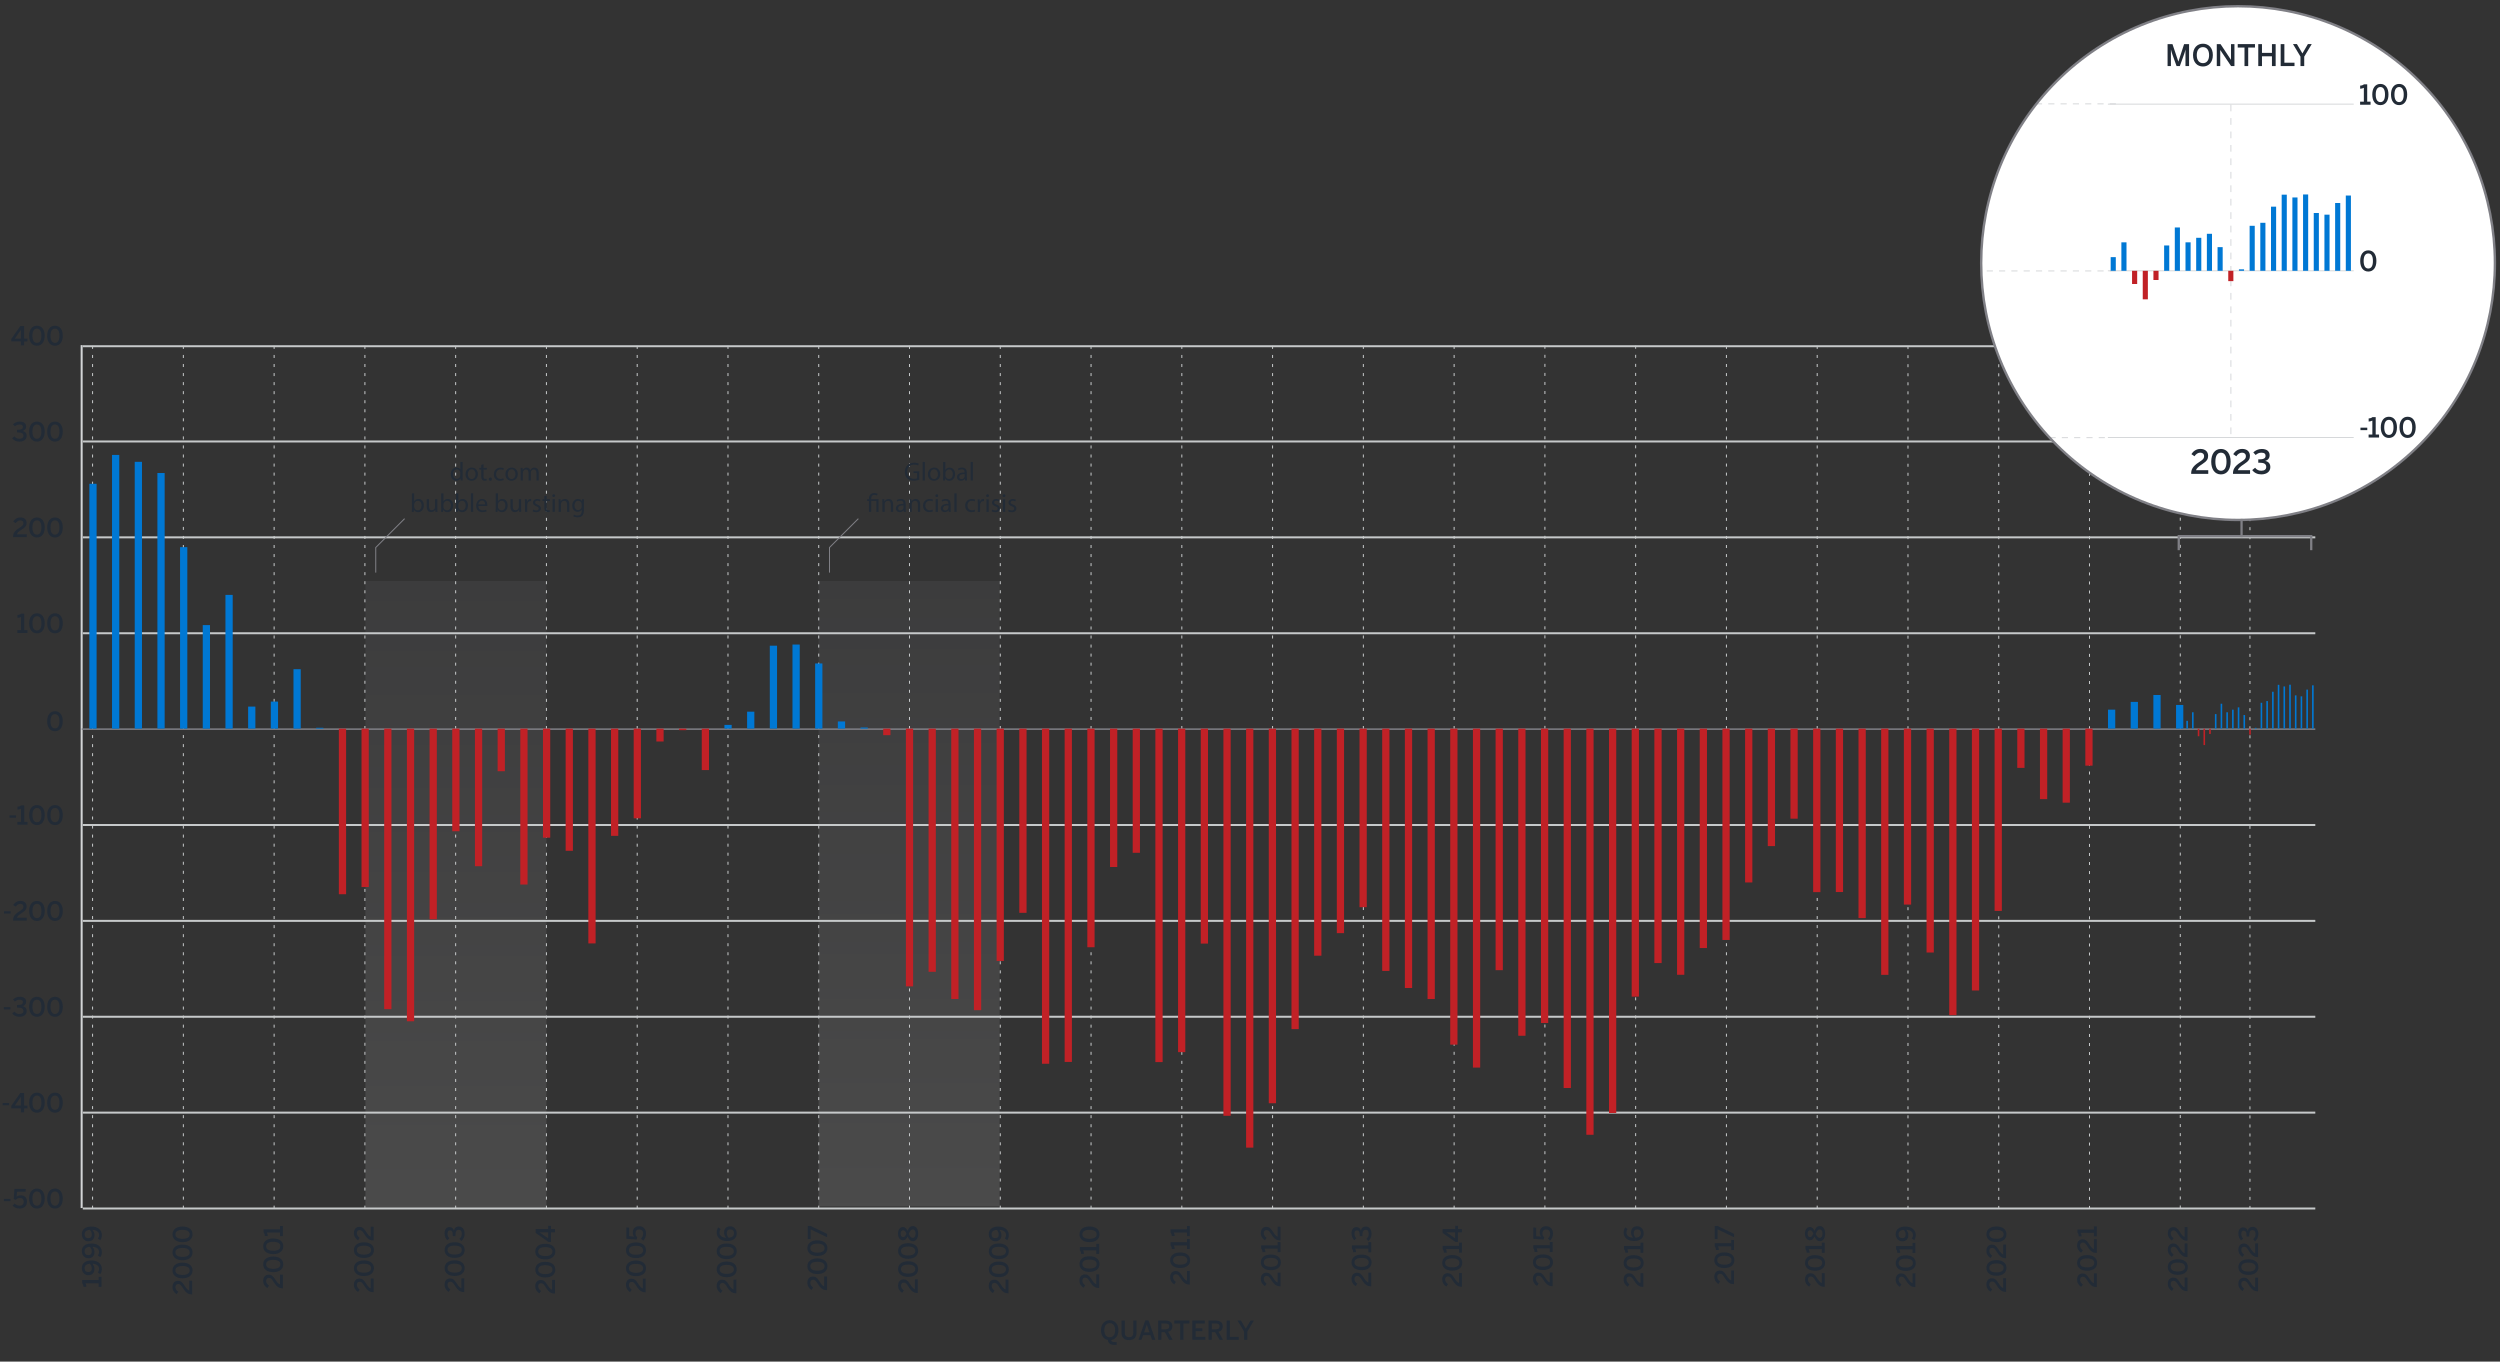 <?xml version="1.0" encoding="UTF-8"?><svg id="Graph" xmlns="http://www.w3.org/2000/svg" xmlns:xlink="http://www.w3.org/1999/xlink" viewBox="0 0 1000 544.64"><rect x="0" y="0" width="1000" height="544.64" fill="#333333" stroke="none"/><defs><style>.cls-1,.cls-2,.cls-3,.cls-4,.cls-5,.cls-6,.cls-7,.cls-8,.cls-9,.cls-10,.cls-11{fill:none;}.cls-2,.cls-3,.cls-4,.cls-8,.cls-9,.cls-10,.cls-11{stroke-miterlimit:10;}.cls-2,.cls-4,.cls-10,.cls-11{stroke:#d3d5d7;}.cls-2,.cls-11{stroke-width:.37px;}.cls-12{fill:url(#linear-gradient);}.cls-13{clip-path:url(#clippath);}.cls-3,.cls-4{stroke-width:.8px;}.cls-3,.cls-9{stroke:#c6c9ca;}.cls-14{opacity:.12;}.cls-15{fill:#0078d4;}.cls-16{fill:#fff;}.cls-17{fill:#c12126;}.cls-18{fill:#222b36;}.cls-5,.cls-6,.cls-7,.cls-8{stroke:#808086;}.cls-5,.cls-9{stroke-width:.4px;}.cls-19{clip-path:url(#clippath-1);}.cls-20{clip-path:url(#clippath-4);}.cls-21{clip-path:url(#clippath-3);}.cls-22{clip-path:url(#clippath-2);}.cls-23{clip-path:url(#clippath-7);}.cls-24{clip-path:url(#clippath-8);}.cls-25{clip-path:url(#clippath-6);}.cls-26{clip-path:url(#clippath-5);}.cls-27{clip-path:url(#clippath-9);}.cls-6{stroke-width:.97px;}.cls-7{stroke-width:.91px;}.cls-8{stroke-width:.6px;}.cls-28{fill:url(#linear-gradient-3);}.cls-29{fill:url(#linear-gradient-4);}.cls-30{fill:url(#linear-gradient-2);}.cls-9{stroke-dasharray:0 0 1.21 2.41;}.cls-10{stroke-dasharray:0 0 2.69 2.69;stroke-width:.37px;}.cls-11{stroke-dasharray:0 0 2.46 2.46;}</style><clipPath id="clippath"><rect class="cls-1" x="-.55" y="1.99" width="999" height="545"/></clipPath><clipPath id="clippath-1"><rect class="cls-1" x="-.55" y="79.73" width="985.61" height="467.25"/></clipPath><clipPath id="clippath-2"><rect class="cls-1" x="146.16" y="232.4" width="72.41" height="250.81"/></clipPath><clipPath id="clippath-3"><rect class="cls-1" x="146.16" y="232.4" width="72.41" height="250.81"/></clipPath><linearGradient id="linear-gradient" x1="195.2" y1="684.24" x2="197.03" y2="684.24" gradientTransform="translate(94101.3 27277.12) rotate(-90) scale(137.26 -137.26)" gradientUnits="userSpaceOnUse"><stop offset="0" stop-color="#fcfcfc"/><stop offset=".02" stop-color="#f8f8f8"/><stop offset=".7" stop-color="#a2a2a6"/><stop offset="1" stop-color="#808086"/></linearGradient><clipPath id="clippath-4"><rect class="cls-1" x="327.44" y="232.4" width="72.41" height="250.16"/></clipPath><clipPath id="clippath-5"><rect class="cls-1" x="327.44" y="232.4" width="72.41" height="250.16"/></clipPath><linearGradient id="linear-gradient-2" x1="195.21" y1="683.64" x2="197.04" y2="683.64" gradientTransform="translate(93959.1 27208.23) rotate(-90) scale(136.91 -136.91)" xlink:href="#linear-gradient"/><clipPath id="clippath-6"><rect class="cls-1" x="-.55" y="79.73" width="985.61" height="467.25"/></clipPath><linearGradient id="linear-gradient-3" x1="211.95" y1="690.94" x2="213.77" y2="690.94" gradientTransform="translate(10450.46 3408.98) rotate(-90) scale(14.86 -14.86)" gradientUnits="userSpaceOnUse"><stop offset="0" stop-color="#fcfcfc"/><stop offset=".14" stop-color="#e5e7e8"/><stop offset=".73" stop-color="#8e999c"/><stop offset="1" stop-color="#6c7a7e"/></linearGradient><linearGradient id="linear-gradient-4" y1="685.42" y2="685.42" gradientTransform="translate(10549.67 3408.98) rotate(-90) scale(14.86 -14.86)" xlink:href="#linear-gradient-3"/><clipPath id="clippath-7"><rect class="cls-1" x="-.55" y="1.99" width="999" height="545"/></clipPath><clipPath id="clippath-8"><path class="cls-1" d="M826.28,29.02c-20.77,18.8-33.82,45.98-33.82,76.21,0,39.06,21.8,73.03,53.89,90.42h97.72c13.19-7.14,24.63-17.08,33.54-29.02V43.83c-4-5.36-8.52-10.32-13.47-14.81h-137.87Z"/></clipPath><clipPath id="clippath-9"><rect class="cls-1" x="-.55" y="1.99" width="999" height="545"/></clipPath></defs><g class="cls-13"><g class="cls-19"><g class="cls-14"><g class="cls-22"><g class="cls-21"><rect class="cls-12" x="146.16" y="232.4" width="72.41" height="250.81"/></g></g></g><g class="cls-14"><g class="cls-20"><g class="cls-26"><rect class="cls-30" x="327.44" y="232.4" width="72.41" height="250.16"/></g></g></g></g><line class="cls-9" x1="37.03" y1="138.36" x2="37.03" y2="483.52"/><line class="cls-9" x1="73.34" y1="138.36" x2="73.34" y2="483.52"/><line class="cls-9" x1="109.65" y1="138.36" x2="109.65" y2="483.52"/><line class="cls-9" x1="145.96" y1="138.36" x2="145.96" y2="483.52"/><line class="cls-9" x1="182.26" y1="138.36" x2="182.26" y2="483.52"/><line class="cls-9" x1="218.57" y1="138.36" x2="218.57" y2="483.52"/><line class="cls-9" x1="254.88" y1="138.36" x2="254.88" y2="483.52"/><line class="cls-9" x1="291.19" y1="138.36" x2="291.19" y2="483.52"/><line class="cls-9" x1="327.49" y1="138.36" x2="327.49" y2="483.52"/><line class="cls-9" x1="363.8" y1="138.36" x2="363.8" y2="483.52"/><line class="cls-9" x1="400.11" y1="138.36" x2="400.11" y2="483.52"/><line class="cls-9" x1="436.42" y1="138.36" x2="436.42" y2="483.52"/><line class="cls-9" x1="472.73" y1="138.36" x2="472.73" y2="483.52"/><line class="cls-9" x1="509.03" y1="138.36" x2="509.03" y2="483.52"/><line class="cls-9" x1="545.34" y1="138.36" x2="545.34" y2="483.52"/><line class="cls-9" x1="581.65" y1="138.36" x2="581.65" y2="483.52"/><line class="cls-9" x1="617.96" y1="138.3" x2="617.96" y2="483.46"/><line class="cls-9" x1="654.26" y1="138.3" x2="654.26" y2="483.46"/><line class="cls-9" x1="690.57" y1="138.36" x2="690.57" y2="483.52"/><line class="cls-9" x1="799.5" y1="138.46" x2="799.5" y2="483.62"/><line class="cls-9" x1="835.8" y1="138.46" x2="835.8" y2="483.62"/><line class="cls-9" x1="872.11" y1="138.3" x2="872.11" y2="483.46"/><line class="cls-9" x1="726.88" y1="138.36" x2="726.88" y2="483.52"/><line class="cls-9" x1="763.19" y1="138.43" x2="763.19" y2="483.59"/><g><path class="cls-18" d="M621.05,514.47h-.17c-1.12,0-2.2-.39-3.5-2.47-.76-1.21-1.13-1.69-1.92-1.69-.72,0-1.12,.49-1.12,1.24,0,.69,.42,1.37,1.14,1.86l-.67,.99c-.96-.64-1.64-1.56-1.64-2.91,0-1.55,.88-2.47,2.19-2.47,.94,0,1.65,.35,2.59,1.87,.78,1.26,1.39,1.9,1.94,2.04v-3.95h1.15v5.5Z"/><path class="cls-18" d="M617.18,508.02c-2.42,0-4.01-1.15-4.01-3.14s1.6-3.12,4.01-3.12,4.01,1.13,4.01,3.12-1.6,3.14-4.01,3.14Zm0-4.92c-1.93,0-2.84,.67-2.84,1.78s.91,1.8,2.84,1.8,2.86-.68,2.86-1.8-.93-1.78-2.86-1.78Z"/><path class="cls-18" d="M621.05,500.82h-1.15v-1.45h-5.26c.2,.38,.36,.97,.36,1.43h-1.18c-.02-.61-.18-1.12-.5-1.47v-1.26h6.58v-1.29h1.15v4.04Z"/><path class="cls-18" d="M620.03,496.26l-.86-.82c.49-.53,.88-1.13,.88-1.95,0-1.16-.66-1.7-1.56-1.7-1.02,0-1.52,.6-1.52,1.55,0,.65,.2,1.17,.74,1.6l-.28,.89-4.12-.31v-4.54l1.15,.1v3.41l2,.16c-.32-.31-.57-.83-.57-1.65,0-1.58,1.03-2.52,2.56-2.52,1.61,0,2.75,1.12,2.75,2.96,0,1.22-.47,2.2-1.17,2.84Z"/></g><g><path class="cls-18" d="M657.33,514.77h-.17c-1.12,0-2.2-.39-3.5-2.47-.76-1.21-1.13-1.69-1.92-1.69-.72,0-1.12,.49-1.12,1.24,0,.69,.42,1.37,1.14,1.86l-.67,.99c-.96-.64-1.64-1.56-1.64-2.91,0-1.55,.88-2.47,2.2-2.47,.94,0,1.65,.35,2.59,1.87,.78,1.26,1.39,1.9,1.94,2.04v-3.95h1.15v5.5Z"/><path class="cls-18" d="M653.46,508.32c-2.42,0-4.01-1.15-4.01-3.14s1.6-3.12,4.01-3.12,4.01,1.13,4.01,3.12-1.6,3.14-4.01,3.14Zm0-4.92c-1.93,0-2.84,.67-2.84,1.78s.91,1.8,2.84,1.8,2.86-.68,2.86-1.8-.93-1.78-2.86-1.78Z"/><path class="cls-18" d="M657.33,501.12h-1.15v-1.45h-5.26c.2,.38,.36,.97,.36,1.43h-1.18c-.02-.61-.18-1.12-.5-1.47v-1.26h6.58v-1.29h1.15v4.04Z"/><path class="cls-18" d="M653.6,496.41c-2.73,0-4.15-1.56-4.15-3.41,0-.89,.3-1.61,.63-2.04l.96,.64c-.25,.36-.45,.83-.45,1.45,0,1.19,1.02,1.98,2.66,2.05-.47-.53-.84-1.22-.84-2.08,0-1.5,.85-2.52,2.44-2.52s2.63,1.29,2.63,2.86c0,1.81-1.3,3.05-3.88,3.05Zm1.29-4.64c-.8,0-1.39,.38-1.39,1.49,0,.75,.37,1.48,.76,1.82,1.5-.11,2.11-.8,2.11-1.79s-.56-1.52-1.48-1.52Z"/></g><g><path class="cls-18" d="M693.61,513.67h-.17c-1.12,0-2.2-.39-3.5-2.47-.76-1.21-1.13-1.69-1.92-1.69-.72,0-1.12,.49-1.12,1.24,0,.69,.42,1.37,1.14,1.86l-.67,.99c-.96-.64-1.64-1.56-1.64-2.91,0-1.55,.88-2.47,2.2-2.47,.94,0,1.65,.35,2.59,1.87,.78,1.26,1.39,1.9,1.94,2.04v-3.95h1.15v5.5Z"/><path class="cls-18" d="M689.74,507.22c-2.42,0-4.01-1.15-4.01-3.14s1.6-3.12,4.01-3.12,4.01,1.13,4.01,3.12-1.6,3.14-4.01,3.14Zm0-4.92c-1.93,0-2.84,.67-2.84,1.78s.91,1.8,2.84,1.8,2.86-.68,2.86-1.8-.93-1.78-2.86-1.78Z"/><path class="cls-18" d="M693.61,500.02h-1.15v-1.45h-5.26c.2,.38,.36,.97,.36,1.43h-1.18c-.02-.61-.18-1.12-.5-1.47v-1.26h6.58v-1.29h1.15v4.04Z"/><path class="cls-18" d="M693.61,494.89l-6.58-3.15v3.88h-1.15v-5.26h1.07l6.67,3.16v1.37Z"/></g><g><path class="cls-18" d="M729.89,514.75h-.17c-1.12,0-2.2-.39-3.5-2.47-.76-1.21-1.13-1.69-1.92-1.69-.72,0-1.12,.49-1.12,1.24,0,.69,.42,1.37,1.14,1.86l-.67,.99c-.96-.64-1.64-1.56-1.64-2.91,0-1.55,.88-2.47,2.19-2.47,.94,0,1.65,.35,2.59,1.87,.78,1.26,1.39,1.9,1.94,2.04v-3.95h1.15v5.5Z"/><path class="cls-18" d="M726.02,508.3c-2.42,0-4.01-1.15-4.01-3.14s1.6-3.12,4.01-3.12,4.01,1.13,4.01,3.12-1.6,3.14-4.01,3.14Zm0-4.92c-1.93,0-2.84,.67-2.84,1.78s.91,1.8,2.84,1.8,2.86-.68,2.86-1.8-.93-1.78-2.86-1.78Z"/><path class="cls-18" d="M729.89,501.11h-1.15v-1.45h-5.26c.2,.38,.36,.97,.36,1.43h-1.18c-.02-.61-.18-1.12-.5-1.47v-1.26h6.58v-1.29h1.15v4.04Z"/><path class="cls-18" d="M727.94,496.48c-1.02,0-1.66-.79-2.12-1.89-.45,.95-.93,1.53-1.89,1.53s-1.95-.93-1.95-2.67,.98-2.66,1.95-2.66c.85,0,1.43,.55,1.86,1.53,.49-1.15,1-1.89,2.15-1.89,1.23,0,2.12,1.12,2.12,3.02s-.88,3.03-2.12,3.03Zm-3.92-4.39c-.49,0-.98,.4-.98,1.37s.45,1.38,.96,1.38c.64,0,.95-.5,1.34-1.46-.41-.9-.73-1.28-1.32-1.28Zm3.85-.32c-.7,0-1.1,.59-1.57,1.78,.47,1.04,.9,1.6,1.57,1.6s1.14-.66,1.14-1.7-.43-1.68-1.14-1.68Z"/></g><g><path class="cls-18" d="M766.16,514.82h-.17c-1.12,0-2.2-.39-3.5-2.47-.76-1.21-1.13-1.69-1.92-1.69-.72,0-1.12,.49-1.12,1.24,0,.69,.42,1.37,1.14,1.86l-.67,.99c-.96-.64-1.64-1.56-1.64-2.91,0-1.55,.88-2.47,2.2-2.47,.94,0,1.65,.35,2.59,1.87,.78,1.26,1.39,1.9,1.94,2.04v-3.95h1.15v5.5Z"/><path class="cls-18" d="M762.3,508.37c-2.42,0-4.01-1.15-4.01-3.14s1.6-3.12,4.01-3.12,4.01,1.13,4.01,3.12-1.6,3.14-4.01,3.14Zm0-4.92c-1.93,0-2.84,.67-2.84,1.78s.91,1.8,2.84,1.8,2.86-.68,2.86-1.8-.93-1.78-2.86-1.78Z"/><path class="cls-18" d="M766.16,501.18h-1.15v-1.45h-5.26c.2,.38,.36,.97,.36,1.43h-1.18c-.02-.61-.18-1.12-.5-1.47v-1.26h6.58v-1.29h1.15v4.04Z"/><path class="cls-18" d="M765.68,496.07l-.96-.64c.25-.36,.47-.83,.47-1.45,0-1.19-1.05-1.98-2.68-2.05,.47,.53,.84,1.22,.84,2.08,0,1.5-.85,2.52-2.44,2.52s-2.63-1.29-2.63-2.86c0-1.81,1.3-3.05,3.88-3.05,2.73,0,4.15,1.56,4.15,3.41,0,.89-.3,1.61-.63,2.04Zm-4.18-4.13c-1.49,.11-2.09,.8-2.09,1.79s.54,1.53,1.46,1.53c.8,0,1.39-.38,1.39-1.49,0-.75-.37-1.48-.76-1.82Z"/></g><g><path class="cls-18" d="M802.44,516.76h-.17c-1.12,0-2.2-.39-3.5-2.47-.76-1.21-1.13-1.69-1.92-1.69-.72,0-1.12,.49-1.12,1.24,0,.69,.42,1.37,1.14,1.86l-.67,.99c-.96-.64-1.64-1.56-1.64-2.91,0-1.55,.88-2.47,2.19-2.47,.94,0,1.65,.35,2.59,1.87,.78,1.26,1.39,1.9,1.94,2.04v-3.95h1.15v5.5Z"/><path class="cls-18" d="M798.58,510.31c-2.42,0-4.01-1.15-4.01-3.14s1.6-3.12,4.01-3.12,4.01,1.13,4.01,3.12-1.6,3.14-4.01,3.14Zm0-4.92c-1.93,0-2.84,.67-2.84,1.78s.91,1.8,2.84,1.8,2.86-.68,2.86-1.8-.93-1.78-2.86-1.78Z"/><path class="cls-18" d="M802.44,503.3h-.17c-1.12,0-2.2-.39-3.5-2.47-.76-1.21-1.13-1.69-1.92-1.69-.72,0-1.12,.49-1.12,1.24,0,.69,.42,1.37,1.14,1.86l-.67,.99c-.96-.64-1.64-1.56-1.64-2.91,0-1.55,.88-2.47,2.19-2.47,.94,0,1.65,.35,2.59,1.87,.78,1.26,1.39,1.9,1.94,2.04v-3.95h1.15v5.5Z"/><path class="cls-18" d="M798.58,496.85c-2.42,0-4.01-1.15-4.01-3.14s1.6-3.12,4.01-3.12,4.01,1.13,4.01,3.12-1.6,3.14-4.01,3.14Zm0-4.92c-1.93,0-2.84,.67-2.84,1.78s.91,1.8,2.84,1.8,2.86-.68,2.86-1.8-.93-1.78-2.86-1.78Z"/></g><g><path class="cls-18" d="M838.72,514.84h-.17c-1.12,0-2.2-.39-3.5-2.47-.76-1.21-1.13-1.69-1.92-1.69-.72,0-1.12,.49-1.12,1.24,0,.69,.42,1.37,1.14,1.86l-.67,.99c-.96-.64-1.64-1.56-1.64-2.91,0-1.55,.88-2.47,2.2-2.47,.94,0,1.65,.35,2.59,1.87,.78,1.26,1.39,1.9,1.94,2.04v-3.95h1.15v5.5Z"/><path class="cls-18" d="M834.85,508.29c-2.42,0-4.01-1.15-4.01-3.14s1.6-3.12,4.01-3.12,4.01,1.13,4.01,3.12-1.6,3.14-4.01,3.14Zm0-4.92c-1.93,0-2.84,.67-2.84,1.78s.91,1.8,2.84,1.8,2.86-.68,2.86-1.8-.93-1.78-2.86-1.78Z"/><path class="cls-18" d="M838.72,501.18h-.17c-1.12,0-2.2-.39-3.5-2.47-.76-1.21-1.13-1.69-1.92-1.69-.72,0-1.12,.49-1.12,1.24,0,.69,.42,1.37,1.14,1.86l-.67,.99c-.96-.64-1.64-1.56-1.64-2.91,0-1.55,.88-2.47,2.2-2.47,.94,0,1.65,.35,2.59,1.87,.78,1.26,1.39,1.9,1.94,2.04v-3.95h1.15v5.5Z"/><path class="cls-18" d="M838.72,494.57h-1.15v-1.45h-5.26c.2,.38,.36,.97,.36,1.43h-1.18c-.02-.61-.18-1.12-.5-1.47v-1.26h6.58v-1.29h1.15v4.04Z"/></g><g><path class="cls-18" d="M875,516.49h-.17c-1.12,0-2.2-.39-3.5-2.47-.76-1.21-1.13-1.69-1.92-1.69-.72,0-1.12,.49-1.12,1.24,0,.69,.42,1.37,1.14,1.86l-.67,.99c-.96-.64-1.64-1.56-1.64-2.91,0-1.55,.88-2.47,2.2-2.47,.94,0,1.65,.35,2.59,1.87,.78,1.26,1.39,1.9,1.94,2.04v-3.95h1.15v5.5Z"/><path class="cls-18" d="M871.13,509.95c-2.42,0-4.01-1.15-4.01-3.14s1.6-3.12,4.01-3.12,4.01,1.13,4.01,3.12-1.6,3.14-4.01,3.14Zm0-4.92c-1.93,0-2.84,.67-2.84,1.78s.91,1.8,2.84,1.8,2.86-.68,2.86-1.8-.93-1.78-2.86-1.78Z"/><path class="cls-18" d="M875,502.84h-.17c-1.12,0-2.2-.39-3.5-2.47-.76-1.21-1.13-1.69-1.92-1.69-.72,0-1.12,.49-1.12,1.24,0,.69,.42,1.37,1.14,1.86l-.67,.99c-.96-.64-1.64-1.56-1.64-2.91,0-1.55,.88-2.47,2.2-2.47,.94,0,1.65,.35,2.59,1.87,.78,1.26,1.39,1.9,1.94,2.04v-3.95h1.15v5.5Z"/><path class="cls-18" d="M875,496.31h-.17c-1.12,0-2.2-.39-3.5-2.47-.76-1.21-1.13-1.69-1.92-1.69-.72,0-1.12,.49-1.12,1.24,0,.69,.42,1.37,1.14,1.86l-.67,.99c-.96-.64-1.64-1.56-1.64-2.91,0-1.55,.88-2.47,2.2-2.47,.94,0,1.65,.35,2.59,1.87,.78,1.26,1.39,1.9,1.94,2.04v-3.95h1.15v5.5Z"/></g><line class="cls-9" x1="899.98" y1="138.46" x2="899.98" y2="483.62"/><g><path class="cls-18" d="M903.23,516.52h-.17c-1.12,0-2.2-.39-3.5-2.47-.76-1.21-1.13-1.69-1.92-1.69-.72,0-1.12,.49-1.12,1.24,0,.69,.42,1.37,1.14,1.86l-.67,.99c-.96-.64-1.64-1.56-1.64-2.91,0-1.55,.88-2.47,2.2-2.47,.94,0,1.65,.35,2.59,1.87,.78,1.26,1.39,1.9,1.94,2.04v-3.95h1.15v5.5Z"/><path class="cls-18" d="M899.36,509.97c-2.42,0-4.01-1.15-4.01-3.14s1.6-3.12,4.01-3.12,4.01,1.13,4.01,3.12-1.6,3.14-4.01,3.14Zm0-4.92c-1.93,0-2.84,.67-2.84,1.78s.91,1.8,2.84,1.8,2.86-.68,2.86-1.8-.93-1.78-2.86-1.78Z"/><path class="cls-18" d="M903.23,502.86h-.17c-1.12,0-2.2-.39-3.5-2.47-.76-1.21-1.13-1.69-1.92-1.69-.72,0-1.12,.49-1.12,1.24,0,.69,.42,1.37,1.14,1.86l-.67,.99c-.96-.64-1.64-1.56-1.64-2.91,0-1.55,.88-2.47,2.2-2.47,.94,0,1.65,.35,2.59,1.87,.78,1.26,1.39,1.9,1.94,2.04v-3.95h1.15v5.5Z"/><path class="cls-18" d="M902.01,496.56l-.73-.93c.7-.54,.94-1.23,.94-1.98,0-.97-.37-1.6-1.19-1.6-.97,0-1.34,.71-1.34,2.2v.36h-1.07v-.39c0-1.55-.45-1.95-1.13-1.95-.62,0-.97,.37-.97,1.35,0,.67,.27,1.35,.74,1.82l-.82,.78c-.67-.65-1.1-1.64-1.1-2.73,0-1.7,.8-2.54,1.95-2.54,.93,0,1.57,.53,1.81,1.45,.23-1.16,.93-1.67,1.96-1.67,1.39,0,2.29,1.14,2.29,2.9,0,1.25-.47,2.26-1.36,2.93Z"/></g><g><path class="cls-18" d="M584.77,514.72h-.17c-1.12,0-2.2-.39-3.5-2.47-.76-1.21-1.13-1.69-1.92-1.69-.72,0-1.12,.49-1.12,1.24,0,.69,.42,1.37,1.14,1.86l-.67,.99c-.96-.64-1.64-1.56-1.64-2.91,0-1.55,.88-2.47,2.2-2.47,.94,0,1.65,.35,2.59,1.87,.78,1.26,1.39,1.9,1.94,2.04v-3.95h1.15v5.5Z"/><path class="cls-18" d="M580.9,508.27c-2.42,0-4.01-1.15-4.01-3.14s1.6-3.12,4.01-3.12,4.01,1.13,4.01,3.12-1.6,3.14-4.01,3.14Zm0-4.92c-1.93,0-2.84,.67-2.84,1.78s.91,1.8,2.84,1.8,2.86-.68,2.86-1.8-.93-1.78-2.86-1.78Z"/><path class="cls-18" d="M584.77,501.08h-1.15v-1.45h-5.26c.2,.38,.36,.97,.36,1.43h-1.18c-.02-.61-.18-1.12-.5-1.47v-1.26h6.58v-1.29h1.15v4.04Z"/><path class="cls-18" d="M584.77,492.93h-1.59v3.84h-1.02l-5.12-3.59v-1.54h5.02v-1.33h1.13v1.33h1.59v1.29Zm-2.72,2.4v-2.4h-3.46v.02l3.46,2.38Z"/></g><g><path class="cls-18" d="M548.49,514.54h-.17c-1.12,0-2.2-.39-3.5-2.47-.76-1.21-1.13-1.69-1.92-1.69-.72,0-1.12,.49-1.12,1.24,0,.69,.42,1.37,1.14,1.86l-.67,.99c-.96-.64-1.64-1.56-1.64-2.91,0-1.55,.88-2.47,2.2-2.47,.94,0,1.65,.35,2.59,1.87,.78,1.26,1.39,1.9,1.94,2.04v-3.95h1.15v5.5Z"/><path class="cls-18" d="M544.63,508.09c-2.42,0-4.01-1.15-4.01-3.14s1.6-3.12,4.01-3.12,4.01,1.13,4.01,3.12-1.6,3.14-4.01,3.14Zm0-4.92c-1.93,0-2.84,.67-2.84,1.78s.91,1.8,2.84,1.8,2.86-.68,2.86-1.8-.93-1.78-2.86-1.78Z"/><path class="cls-18" d="M548.49,500.9h-1.15v-1.45h-5.26c.2,.38,.36,.97,.36,1.43h-1.18c-.02-.61-.18-1.12-.5-1.47v-1.26h6.58v-1.29h1.15v4.04Z"/><path class="cls-18" d="M547.28,496.44l-.73-.93c.7-.54,.94-1.23,.94-1.98,0-.97-.37-1.6-1.19-1.6-.97,0-1.34,.71-1.34,2.2v.36h-1.07v-.39c0-1.55-.45-1.95-1.13-1.95-.62,0-.97,.37-.97,1.35,0,.67,.27,1.35,.74,1.82l-.82,.78c-.67-.65-1.1-1.64-1.1-2.73,0-1.7,.8-2.54,1.95-2.54,.93,0,1.57,.53,1.81,1.45,.23-1.16,.93-1.67,1.96-1.67,1.39,0,2.29,1.14,2.29,2.9,0,1.25-.47,2.26-1.36,2.93Z"/></g><g><path class="cls-18" d="M512.21,514.52h-.17c-1.12,0-2.2-.39-3.5-2.47-.76-1.21-1.13-1.69-1.92-1.69-.72,0-1.12,.49-1.12,1.24,0,.69,.42,1.37,1.14,1.86l-.67,.99c-.96-.64-1.64-1.56-1.64-2.91,0-1.55,.88-2.47,2.2-2.47,.94,0,1.65,.35,2.59,1.87,.78,1.26,1.39,1.9,1.94,2.04v-3.95h1.15v5.5Z"/><path class="cls-18" d="M508.35,508.07c-2.42,0-4.01-1.15-4.01-3.14s1.6-3.12,4.01-3.12,4.01,1.13,4.01,3.12-1.6,3.14-4.01,3.14Zm0-4.92c-1.93,0-2.84,.67-2.84,1.78s.91,1.8,2.84,1.8,2.86-.68,2.86-1.8-.93-1.78-2.86-1.78Z"/><path class="cls-18" d="M512.21,500.88h-1.15v-1.45h-5.26c.2,.38,.36,.97,.36,1.43h-1.18c-.02-.61-.18-1.12-.5-1.47v-1.26h6.58v-1.29h1.15v4.04Z"/><path class="cls-18" d="M512.21,496.19h-.17c-1.12,0-2.2-.39-3.5-2.47-.76-1.21-1.13-1.69-1.92-1.69-.72,0-1.12,.49-1.12,1.24,0,.69,.42,1.37,1.14,1.86l-.67,.99c-.96-.64-1.64-1.56-1.64-2.91,0-1.55,.88-2.47,2.2-2.47,.94,0,1.65,.35,2.59,1.87,.78,1.26,1.39,1.9,1.94,2.04v-3.95h1.15v5.5Z"/></g><path class="cls-18" d="M475.94,513.83h-.17c-1.12,0-2.2-.39-3.5-2.46-.76-1.2-1.13-1.68-1.92-1.68-.72,0-1.12,.49-1.12,1.23,0,.69,.42,1.36,1.14,1.85l-.67,.99c-.96-.64-1.64-1.55-1.64-2.9,0-1.54,.88-2.46,2.2-2.46,.94,0,1.65,.35,2.59,1.86,.78,1.25,1.39,1.89,1.94,2.03v-3.93h1.15v5.48Z"/><path class="cls-18" d="M472.07,507.21c-2.42,0-4.01-1.15-4.01-3.12s1.6-3.1,4.01-3.1,4.01,1.13,4.01,3.1-1.6,3.12-4.01,3.12Zm0-4.9c-1.93,0-2.84,.67-2.84,1.77s.91,1.79,2.84,1.79,2.86-.68,2.86-1.79-.93-1.77-2.86-1.77Z"/><path class="cls-18" d="M475.94,499.62h-1.15v-1.44h-5.26c.2,.38,.36,.97,.36,1.42h-1.18c-.02-.61-.18-1.12-.5-1.47v-1.25h6.58v-1.29h1.15v4.02Z"/><path class="cls-18" d="M475.94,494.44h-1.15v-1.44h-5.26c.2,.38,.36,.97,.36,1.42h-1.18c-.02-.61-.18-1.12-.5-1.47v-1.25h6.58v-1.29h1.15v4.02Z"/><g><path class="cls-18" d="M439.66,515.21h-.17c-1.12,0-2.2-.39-3.5-2.47-.76-1.21-1.13-1.69-1.92-1.69-.72,0-1.12,.49-1.12,1.24,0,.69,.42,1.37,1.14,1.86l-.67,.99c-.96-.64-1.64-1.56-1.64-2.91,0-1.55,.88-2.47,2.2-2.47,.94,0,1.65,.35,2.59,1.87,.78,1.26,1.39,1.9,1.94,2.04v-3.95h1.15v5.5Z"/><path class="cls-18" d="M435.8,508.76c-2.42,0-4.01-1.15-4.01-3.14s1.6-3.12,4.01-3.12,4.01,1.13,4.01,3.12-1.6,3.14-4.01,3.14Zm0-4.92c-1.93,0-2.84,.67-2.84,1.78s.91,1.8,2.84,1.8,2.86-.68,2.86-1.8-.93-1.78-2.86-1.78Z"/><path class="cls-18" d="M439.66,501.57h-1.15v-1.45h-5.26c.2,.38,.36,.97,.36,1.43h-1.18c-.02-.61-.18-1.12-.5-1.47v-1.26h6.58v-1.29h1.15v4.04Z"/><path class="cls-18" d="M435.8,496.86c-2.42,0-4.01-1.15-4.01-3.14s1.6-3.12,4.01-3.12,4.01,1.13,4.01,3.12-1.6,3.14-4.01,3.14Zm0-4.92c-1.93,0-2.84,.67-2.84,1.78s.91,1.8,2.84,1.8,2.86-.68,2.86-1.8-.93-1.78-2.86-1.78Z"/></g><g><path class="cls-18" d="M403.38,517.32h-.17c-1.12,0-2.2-.39-3.5-2.47-.76-1.21-1.13-1.69-1.92-1.69-.72,0-1.12,.49-1.12,1.24,0,.69,.42,1.37,1.14,1.86l-.67,.99c-.96-.64-1.64-1.56-1.64-2.91,0-1.55,.88-2.47,2.2-2.47,.94,0,1.65,.35,2.59,1.87,.78,1.26,1.39,1.9,1.94,2.04v-3.95h1.15v5.5Z"/><path class="cls-18" d="M399.52,510.88c-2.42,0-4.01-1.15-4.01-3.14s1.6-3.12,4.01-3.12,4.01,1.13,4.01,3.12-1.6,3.14-4.01,3.14Zm0-4.92c-1.93,0-2.84,.67-2.84,1.78s.91,1.8,2.84,1.8,2.86-.68,2.86-1.8-.93-1.78-2.86-1.78Z"/><path class="cls-18" d="M399.52,503.65c-2.42,0-4.01-1.15-4.01-3.14s1.6-3.12,4.01-3.12,4.01,1.13,4.01,3.12-1.6,3.14-4.01,3.14Zm0-4.92c-1.93,0-2.84,.67-2.84,1.78s.91,1.8,2.84,1.8,2.86-.68,2.86-1.8-.93-1.78-2.86-1.78Z"/><path class="cls-18" d="M402.9,496.07l-.96-.64c.25-.36,.47-.83,.47-1.45,0-1.19-1.05-1.98-2.68-2.05,.47,.53,.84,1.22,.84,2.08,0,1.5-.85,2.52-2.44,2.52s-2.63-1.29-2.63-2.86c0-1.81,1.3-3.05,3.88-3.05,2.73,0,4.15,1.56,4.15,3.41,0,.89-.3,1.61-.63,2.04Zm-4.18-4.13c-1.49,.11-2.09,.8-2.09,1.79s.54,1.53,1.46,1.53c.8,0,1.39-.38,1.39-1.49,0-.75-.37-1.48-.76-1.82Z"/></g><g><path class="cls-18" d="M367.11,517.21h-.17c-1.12,0-2.2-.39-3.5-2.47-.76-1.21-1.13-1.69-1.92-1.69-.72,0-1.12,.49-1.12,1.24,0,.69,.42,1.37,1.14,1.86l-.67,.99c-.96-.64-1.64-1.56-1.64-2.91,0-1.55,.88-2.47,2.2-2.47,.94,0,1.65,.35,2.59,1.87,.78,1.26,1.39,1.9,1.94,2.04v-3.95h1.15v5.5Z"/><path class="cls-18" d="M363.24,510.76c-2.42,0-4.01-1.15-4.01-3.14s1.6-3.12,4.01-3.12,4.01,1.13,4.01,3.12-1.6,3.14-4.01,3.14Zm0-4.92c-1.93,0-2.84,.67-2.84,1.78s.91,1.8,2.84,1.8,2.86-.68,2.86-1.8-.93-1.78-2.86-1.78Z"/><path class="cls-18" d="M363.24,503.53c-2.42,0-4.01-1.15-4.01-3.14s1.6-3.12,4.01-3.12,4.01,1.13,4.01,3.12-1.6,3.14-4.01,3.14Zm0-4.92c-1.93,0-2.84,.67-2.84,1.78s.91,1.8,2.84,1.8,2.86-.68,2.86-1.8-.93-1.78-2.86-1.78Z"/><path class="cls-18" d="M365.16,496.49c-1.02,0-1.66-.79-2.12-1.89-.45,.95-.93,1.53-1.89,1.53s-1.95-.93-1.95-2.67,.98-2.66,1.95-2.66c.85,0,1.43,.55,1.86,1.53,.49-1.15,1-1.89,2.15-1.89,1.23,0,2.12,1.12,2.12,3.02s-.88,3.03-2.12,3.03Zm-3.92-4.39c-.49,0-.98,.4-.98,1.37s.45,1.38,.96,1.38c.64,0,.95-.5,1.34-1.46-.41-.9-.73-1.28-1.32-1.28Zm3.85-.32c-.7,0-1.1,.59-1.57,1.78,.47,1.04,.9,1.6,1.57,1.6s1.14-.66,1.14-1.7-.43-1.68-1.14-1.68Z"/></g><g><path class="cls-18" d="M330.83,516.07h-.17c-1.12,0-2.2-.39-3.5-2.47-.76-1.21-1.13-1.69-1.92-1.69-.72,0-1.12,.49-1.12,1.24,0,.69,.42,1.37,1.14,1.86l-.67,.99c-.96-.64-1.64-1.56-1.64-2.91,0-1.55,.88-2.47,2.2-2.47,.94,0,1.65,.35,2.59,1.87,.78,1.26,1.39,1.9,1.94,2.04v-3.95h1.15v5.5Z"/><path class="cls-18" d="M326.96,509.62c-2.42,0-4.01-1.15-4.01-3.14s1.6-3.12,4.01-3.12,4.01,1.13,4.01,3.12-1.6,3.14-4.01,3.14Zm0-4.92c-1.93,0-2.84,.67-2.84,1.78s.91,1.8,2.84,1.8,2.86-.68,2.86-1.8-.93-1.78-2.86-1.78Z"/><path class="cls-18" d="M326.96,502.39c-2.42,0-4.01-1.15-4.01-3.14s1.6-3.12,4.01-3.12,4.01,1.13,4.01,3.12-1.6,3.14-4.01,3.14Zm0-4.92c-1.93,0-2.84,.67-2.84,1.78s.91,1.8,2.84,1.8,2.86-.68,2.86-1.8-.93-1.78-2.86-1.78Z"/><path class="cls-18" d="M330.83,494.9l-6.58-3.15v3.88h-1.15v-5.26h1.07l6.67,3.16v1.37Z"/></g><g><path class="cls-18" d="M294.55,517.33h-.17c-1.12,0-2.2-.39-3.5-2.47-.76-1.21-1.13-1.69-1.92-1.69-.72,0-1.12,.49-1.12,1.24,0,.69,.42,1.37,1.14,1.86l-.67,.99c-.96-.64-1.64-1.56-1.64-2.91,0-1.55,.88-2.47,2.2-2.47,.94,0,1.65,.35,2.59,1.87,.78,1.26,1.39,1.9,1.94,2.04v-3.95h1.15v5.5Z"/><path class="cls-18" d="M290.68,510.88c-2.42,0-4.01-1.15-4.01-3.14s1.6-3.12,4.01-3.12,4.01,1.13,4.01,3.12-1.6,3.14-4.01,3.14Zm0-4.92c-1.93,0-2.84,.67-2.84,1.78s.91,1.8,2.84,1.8,2.86-.68,2.86-1.8-.93-1.78-2.86-1.78Z"/><path class="cls-18" d="M290.68,503.65c-2.42,0-4.01-1.15-4.01-3.14s1.6-3.12,4.01-3.12,4.01,1.13,4.01,3.12-1.6,3.14-4.01,3.14Zm0-4.92c-1.93,0-2.84,.67-2.84,1.78s.91,1.8,2.84,1.8,2.86-.68,2.86-1.8-.93-1.78-2.86-1.78Z"/><path class="cls-18" d="M290.82,496.42c-2.73,0-4.15-1.56-4.15-3.41,0-.89,.3-1.61,.63-2.04l.96,.64c-.25,.36-.45,.83-.45,1.45,0,1.19,1.02,1.98,2.66,2.05-.47-.53-.84-1.22-.84-2.08,0-1.5,.85-2.52,2.44-2.52s2.63,1.29,2.63,2.86c0,1.81-1.3,3.05-3.88,3.05Zm1.29-4.64c-.8,0-1.39,.38-1.39,1.49,0,.75,.37,1.48,.76,1.82,1.5-.11,2.11-.8,2.11-1.79s-.56-1.52-1.48-1.52Z"/></g><g><path class="cls-18" d="M258.27,516.92h-.17c-1.12,0-2.2-.39-3.5-2.47-.76-1.21-1.13-1.69-1.92-1.69-.72,0-1.12,.49-1.12,1.24,0,.69,.42,1.37,1.14,1.86l-.67,.99c-.96-.64-1.64-1.56-1.64-2.91,0-1.55,.88-2.47,2.2-2.47,.94,0,1.65,.35,2.59,1.87,.78,1.26,1.39,1.9,1.94,2.04v-3.95h1.15v5.5Z"/><path class="cls-18" d="M254.4,510.47c-2.42,0-4.01-1.15-4.01-3.14s1.6-3.12,4.01-3.12,4.01,1.13,4.01,3.12-1.6,3.14-4.01,3.14Zm0-4.92c-1.93,0-2.84,.67-2.84,1.78s.91,1.8,2.84,1.8,2.86-.68,2.86-1.8-.93-1.78-2.86-1.78Z"/><path class="cls-18" d="M254.4,503.24c-2.42,0-4.01-1.15-4.01-3.14s1.6-3.12,4.01-3.12,4.01,1.13,4.01,3.12-1.6,3.14-4.01,3.14Zm0-4.92c-1.93,0-2.84,.67-2.84,1.78s.91,1.8,2.84,1.8,2.86-.68,2.86-1.8-.93-1.78-2.86-1.78Z"/><path class="cls-18" d="M257.25,496.26l-.86-.82c.49-.53,.88-1.13,.88-1.95,0-1.16-.66-1.7-1.56-1.7-1.02,0-1.52,.6-1.52,1.55,0,.65,.2,1.17,.74,1.6l-.28,.89-4.12-.31v-4.54l1.15,.1v3.41l2,.16c-.32-.31-.57-.83-.57-1.65,0-1.58,1.03-2.52,2.56-2.52,1.61,0,2.75,1.12,2.75,2.96,0,1.22-.47,2.2-1.17,2.84Z"/></g><g><path class="cls-18" d="M221.99,517.44h-.17c-1.12,0-2.2-.39-3.5-2.47-.76-1.21-1.13-1.69-1.92-1.69-.72,0-1.12,.49-1.12,1.24,0,.69,.42,1.37,1.14,1.86l-.67,.99c-.96-.64-1.64-1.56-1.64-2.91,0-1.55,.88-2.47,2.19-2.47,.94,0,1.65,.35,2.59,1.87,.78,1.26,1.39,1.9,1.94,2.04v-3.95h1.15v5.5Z"/><path class="cls-18" d="M218.12,510.99c-2.42,0-4.01-1.15-4.01-3.14s1.6-3.12,4.01-3.12,4.01,1.13,4.01,3.12-1.6,3.14-4.01,3.14Zm0-4.92c-1.93,0-2.84,.67-2.84,1.78s.91,1.8,2.84,1.8,2.86-.68,2.86-1.8-.93-1.78-2.86-1.78Z"/><path class="cls-18" d="M218.12,503.77c-2.42,0-4.01-1.15-4.01-3.14s1.6-3.12,4.01-3.12,4.01,1.13,4.01,3.12-1.6,3.14-4.01,3.14Zm0-4.92c-1.93,0-2.84,.67-2.84,1.78s.91,1.8,2.84,1.8,2.86-.68,2.86-1.8-.93-1.78-2.86-1.78Z"/><path class="cls-18" d="M221.99,492.93h-1.59v3.84h-1.02l-5.12-3.59v-1.54h5.02v-1.33h1.13v1.33h1.59v1.29Zm-2.72,2.4v-2.4h-3.46v.02l3.46,2.38Z"/></g><g><path class="cls-18" d="M185.71,516.84h-.17c-1.12,0-2.2-.39-3.5-2.47-.76-1.21-1.13-1.69-1.92-1.69-.72,0-1.12,.49-1.12,1.24,0,.69,.42,1.37,1.14,1.86l-.67,.99c-.96-.64-1.64-1.56-1.64-2.91,0-1.55,.88-2.47,2.19-2.47,.94,0,1.65,.35,2.59,1.87,.78,1.26,1.39,1.9,1.94,2.04v-3.95h1.15v5.5Z"/><path class="cls-18" d="M181.85,510.39c-2.42,0-4.01-1.15-4.01-3.14s1.6-3.12,4.01-3.12,4.01,1.13,4.01,3.12-1.6,3.14-4.01,3.14Zm0-4.92c-1.93,0-2.84,.67-2.84,1.78s.91,1.8,2.84,1.8,2.86-.68,2.86-1.8-.93-1.78-2.86-1.78Z"/><path class="cls-18" d="M181.85,503.16c-2.42,0-4.01-1.15-4.01-3.14s1.6-3.12,4.01-3.12,4.01,1.13,4.01,3.12-1.6,3.14-4.01,3.14Zm0-4.92c-1.93,0-2.84,.67-2.84,1.78s.91,1.8,2.84,1.8,2.86-.68,2.86-1.8-.93-1.78-2.86-1.78Z"/><path class="cls-18" d="M184.5,496.44l-.73-.93c.7-.54,.94-1.23,.94-1.98,0-.97-.37-1.6-1.19-1.6-.97,0-1.34,.71-1.34,2.2v.36h-1.07v-.39c0-1.55-.45-1.95-1.13-1.95-.62,0-.97,.37-.97,1.35,0,.67,.27,1.35,.74,1.82l-.82,.78c-.67-.65-1.1-1.64-1.1-2.73,0-1.7,.8-2.54,1.95-2.54,.93,0,1.57,.53,1.81,1.45,.23-1.16,.93-1.67,1.96-1.67,1.39,0,2.29,1.14,2.29,2.9,0,1.25-.47,2.26-1.36,2.93Z"/></g><g><path class="cls-18" d="M149.44,516.87h-.17c-1.12,0-2.2-.39-3.5-2.47-.76-1.21-1.13-1.69-1.92-1.69-.72,0-1.12,.49-1.12,1.24,0,.69,.42,1.37,1.14,1.86l-.67,.99c-.96-.64-1.64-1.56-1.64-2.91,0-1.55,.88-2.47,2.2-2.47,.94,0,1.65,.35,2.59,1.87,.78,1.26,1.39,1.9,1.94,2.04v-3.95h1.15v5.5Z"/><path class="cls-18" d="M145.57,510.42c-2.42,0-4.01-1.15-4.01-3.14s1.6-3.12,4.01-3.12,4.01,1.13,4.01,3.12-1.6,3.14-4.01,3.14Zm0-4.92c-1.93,0-2.84,.67-2.84,1.78s.91,1.8,2.84,1.8,2.86-.68,2.86-1.8-.93-1.78-2.86-1.78Z"/><path class="cls-18" d="M145.57,503.19c-2.42,0-4.01-1.15-4.01-3.14s1.6-3.12,4.01-3.12,4.01,1.13,4.01,3.12-1.6,3.14-4.01,3.14Zm0-4.92c-1.93,0-2.84,.67-2.84,1.78s.91,1.8,2.84,1.8,2.86-.68,2.86-1.8-.93-1.78-2.86-1.78Z"/><path class="cls-18" d="M149.44,496.19h-.17c-1.12,0-2.2-.39-3.5-2.47-.76-1.21-1.13-1.69-1.92-1.69-.72,0-1.12,.49-1.12,1.24,0,.69,.42,1.37,1.14,1.86l-.67,.99c-.96-.64-1.64-1.56-1.64-2.91,0-1.55,.88-2.47,2.2-2.47,.94,0,1.65,.35,2.59,1.87,.78,1.26,1.39,1.9,1.94,2.04v-3.95h1.15v5.5Z"/></g><g><path class="cls-18" d="M113.16,515.32h-.17c-1.12,0-2.2-.39-3.5-2.47-.76-1.21-1.13-1.69-1.92-1.69-.72,0-1.12,.49-1.12,1.24,0,.69,.42,1.37,1.14,1.86l-.67,.99c-.96-.64-1.64-1.56-1.64-2.91,0-1.55,.88-2.47,2.2-2.47,.94,0,1.65,.35,2.59,1.87,.78,1.26,1.39,1.9,1.94,2.04v-3.95h1.15v5.5Z"/><path class="cls-18" d="M109.29,508.87c-2.42,0-4.01-1.15-4.01-3.14s1.6-3.12,4.01-3.12,4.01,1.13,4.01,3.12-1.6,3.14-4.01,3.14Zm0-4.92c-1.93,0-2.84,.67-2.84,1.78s.91,1.8,2.84,1.8,2.86-.68,2.86-1.8-.93-1.78-2.86-1.78Z"/><path class="cls-18" d="M109.29,501.65c-2.42,0-4.01-1.15-4.01-3.14s1.6-3.12,4.01-3.12,4.01,1.13,4.01,3.12-1.6,3.14-4.01,3.14Zm0-4.92c-1.93,0-2.84,.67-2.84,1.78s.91,1.8,2.84,1.8,2.86-.68,2.86-1.8-.93-1.78-2.86-1.78Z"/><path class="cls-18" d="M113.16,494.45h-1.15v-1.45h-5.26c.2,.38,.36,.97,.36,1.43h-1.18c-.02-.61-.18-1.12-.5-1.47v-1.26h6.58v-1.29h1.15v4.04Z"/></g><g><path class="cls-18" d="M76.88,517.77h-.17c-1.12,0-2.2-.39-3.5-2.47-.76-1.21-1.13-1.69-1.92-1.69-.72,0-1.12,.49-1.12,1.24,0,.69,.42,1.37,1.14,1.86l-.67,.99c-.96-.64-1.64-1.56-1.64-2.91,0-1.55,.88-2.47,2.19-2.47,.94,0,1.65,.35,2.59,1.87,.78,1.26,1.39,1.9,1.94,2.04v-3.95h1.15v5.5Z"/><path class="cls-18" d="M73.01,511.32c-2.41,0-4.01-1.15-4.01-3.14s1.6-3.12,4.01-3.12,4.01,1.13,4.01,3.12-1.6,3.14-4.01,3.14Zm0-4.92c-1.93,0-2.84,.67-2.84,1.78s.91,1.8,2.84,1.8,2.86-.68,2.86-1.8-.93-1.78-2.86-1.78Z"/><path class="cls-18" d="M73.01,504.1c-2.41,0-4.01-1.15-4.01-3.14s1.6-3.12,4.01-3.12,4.01,1.13,4.01,3.12-1.6,3.14-4.01,3.14Zm0-4.92c-1.93,0-2.84,.67-2.84,1.78s.91,1.8,2.84,1.8,2.86-.68,2.86-1.8-.93-1.78-2.86-1.78Z"/><path class="cls-18" d="M73.01,496.87c-2.41,0-4.01-1.15-4.01-3.14s1.6-3.12,4.01-3.12,4.01,1.13,4.01,3.12-1.6,3.14-4.01,3.14Zm0-4.92c-1.93,0-2.84,.67-2.84,1.78s.91,1.8,2.84,1.8,2.86-.68,2.86-1.8-.93-1.78-2.86-1.78Z"/></g><g><path class="cls-18" d="M40.6,514.75h-1.15v-1.45h-5.26c.2,.38,.36,.97,.36,1.43h-1.18c-.02-.61-.18-1.12-.5-1.47v-1.26h6.58v-1.29h1.15v4.04Z"/><path class="cls-18" d="M40.12,509.63l-.96-.64c.25-.36,.47-.83,.47-1.45,0-1.19-1.04-1.98-2.68-2.05,.47,.53,.84,1.22,.84,2.08,0,1.5-.85,2.52-2.44,2.52s-2.63-1.29-2.63-2.86c0-1.81,1.3-3.05,3.88-3.05,2.73,0,4.15,1.56,4.15,3.41,0,.89-.3,1.61-.63,2.04Zm-4.18-4.13c-1.49,.11-2.09,.8-2.09,1.79s.54,1.53,1.46,1.53c.81,0,1.39-.38,1.39-1.49,0-.75-.37-1.48-.76-1.82Z"/><path class="cls-18" d="M40.12,502.85l-.96-.64c.25-.36,.47-.83,.47-1.45,0-1.19-1.04-1.98-2.68-2.05,.47,.53,.84,1.22,.84,2.08,0,1.5-.85,2.52-2.44,2.52s-2.63-1.29-2.63-2.86c0-1.81,1.3-3.05,3.88-3.05,2.73,0,4.15,1.56,4.15,3.41,0,.89-.3,1.61-.63,2.04Zm-4.18-4.13c-1.49,.11-2.09,.8-2.09,1.79s.54,1.53,1.46,1.53c.81,0,1.39-.38,1.39-1.49,0-.75-.37-1.48-.76-1.82Z"/><path class="cls-18" d="M40.12,496.07l-.96-.64c.25-.36,.47-.83,.47-1.45,0-1.19-1.04-1.98-2.68-2.05,.47,.53,.84,1.22,.84,2.08,0,1.5-.85,2.52-2.44,2.52s-2.63-1.29-2.63-2.86c0-1.81,1.3-3.05,3.88-3.05,2.73,0,4.15,1.56,4.15,3.41,0,.89-.3,1.61-.63,2.04Zm-4.18-4.13c-1.49,.11-2.09,.8-2.09,1.79s.54,1.53,1.46,1.53c.81,0,1.39-.38,1.39-1.49,0-.75-.37-1.48-.76-1.82Z"/></g><g><path class="cls-18" d="M445.6,537.95c-1.63,0-2.41-.83-2.45-1.96-1.57-.28-2.76-1.68-2.76-3.92,0-2.6,1.63-4.01,3.5-4.01s3.48,1.41,3.48,4.01c0,2.31-1.26,3.71-2.9,3.95,.16,.75,.69,.83,1.65,.83h.53v1.11h-1.07Zm.46-5.88c0-1.82-.87-2.81-2.16-2.81s-2.18,.99-2.18,2.81,.87,2.85,2.18,2.85,2.16-1.04,2.16-2.85Z"/><path class="cls-18" d="M448.62,533.11v-4.91h1.31v4.8c0,1.18,.51,1.88,1.7,1.88s1.69-.68,1.69-1.87v-4.81h1.29v4.9c0,1.76-.99,2.96-2.99,2.96-2.13,0-3-1.19-3-2.95Z"/><path class="cls-18" d="M455.38,535.93l2.74-7.77h1.29l2.74,7.77h-1.34l-.63-1.84h-2.94l-.64,1.84h-1.22Zm2.26-2.99h2.15l-1.06-3.14h-.02l-1.08,3.14Z"/><path class="cls-18" d="M463.28,535.93v-7.73h2.77c1.84,0,2.91,.74,2.91,2.32,0,1.23-.64,1.93-1.71,2.19l1.82,3.22h-1.4l-1.74-3.05h-1.36v3.05h-1.29Zm1.29-4.19h1.43c1.09,0,1.67-.27,1.67-1.19s-.57-1.16-1.68-1.16h-1.42v2.35Z"/><path class="cls-18" d="M472.08,535.93v-6.52h-2.38v-1.21h6.07v1.21h-2.38v6.52h-1.31Z"/><path class="cls-18" d="M476.93,535.93v-7.73h5v1.21h-3.69v1.92h2.71v1.16h-2.71v2.25h3.9v1.19h-5.21Z"/><path class="cls-18" d="M483.42,535.93v-7.73h2.77c1.84,0,2.91,.74,2.91,2.32,0,1.23-.64,1.93-1.71,2.19l1.82,3.22h-1.4l-1.74-3.05h-1.36v3.05h-1.29Zm1.29-4.19h1.43c1.09,0,1.67-.27,1.67-1.19s-.57-1.16-1.68-1.16h-1.42v2.35Z"/><path class="cls-18" d="M490.64,535.93v-7.73h1.31v6.54h3.56v1.19h-4.87Z"/><path class="cls-18" d="M497.62,535.93v-3.33l-2.63-4.4h1.38l1.93,3.29,1.92-3.29h1.36l-2.64,4.4v3.33h-1.32Z"/></g><g class="cls-25"><g><path class="cls-18" d="M1.56,480.47v-.92h2.63v.92H1.56Z"/><path class="cls-18" d="M5.03,482.26l.82-.86c.53,.49,1.13,.88,1.95,.88,1.16,0,1.69-.66,1.69-1.56,0-1.02-.6-1.52-1.54-1.52-.65,0-1.17,.2-1.6,.74l-.88-.28,.31-4.12h4.54l-.1,1.15h-3.41l-.16,2c.31-.32,.83-.57,1.65-.57,1.58,0,2.51,1.03,2.51,2.56,0,1.61-1.12,2.75-2.95,2.75-1.21,0-2.19-.47-2.83-1.17Z"/><path class="cls-18" d="M11.64,479.42c0-2.42,1.15-4.01,3.13-4.01s3.11,1.6,3.11,4.01-1.13,4.01-3.11,4.01-3.13-1.6-3.13-4.01Zm4.91,0c0-1.93-.67-2.84-1.78-2.84s-1.8,.91-1.8,2.84,.68,2.86,1.8,2.86,1.78-.93,1.78-2.86Z"/><path class="cls-18" d="M18.87,479.42c0-2.42,1.15-4.01,3.13-4.01s3.11,1.6,3.11,4.01-1.13,4.01-3.11,4.01-3.13-1.6-3.13-4.01Zm4.91,0c0-1.93-.67-2.84-1.78-2.84s-1.8,.91-1.8,2.84,.68,2.86,1.8,2.86,1.78-.93,1.78-2.86Z"/></g><g><path class="cls-18" d="M1.04,442.12v-.92H3.67v.92H1.04Z"/><path class="cls-18" d="M8.35,444.94v-1.59h-3.83v-1.02l3.59-5.12h1.53v5.02h1.33v1.13h-1.33v1.59h-1.29Zm-2.4-2.72h2.4v-3.46h-.02l-2.38,3.46Z"/><path class="cls-18" d="M11.65,441.07c0-2.42,1.15-4.01,3.13-4.01s3.11,1.6,3.11,4.01-1.13,4.01-3.11,4.01-3.13-1.6-3.13-4.01Zm4.91,0c0-1.93-.67-2.84-1.78-2.84s-1.8,.91-1.8,2.84,.68,2.86,1.8,2.86,1.78-.93,1.78-2.86Z"/><path class="cls-18" d="M18.87,441.07c0-2.42,1.15-4.01,3.13-4.01s3.11,1.6,3.11,4.01-1.13,4.01-3.11,4.01-3.13-1.6-3.13-4.01Zm4.91,0c0-1.93-.67-2.84-1.78-2.84s-1.8,.91-1.8,2.84,.68,2.86,1.8,2.86,1.78-.93,1.78-2.86Z"/></g><g><path class="cls-18" d="M1.54,403.77v-.92h2.63v.92H1.54Z"/><path class="cls-18" d="M4.86,405.38l.93-.73c.54,.7,1.23,.94,1.98,.94,.97,0,1.6-.37,1.6-1.19,0-.97-.71-1.34-2.19-1.34h-.36v-1.07h.39c1.54,0,1.95-.45,1.95-1.13,0-.62-.37-.97-1.35-.97-.67,0-1.35,.27-1.82,.74l-.78-.82c.65-.67,1.64-1.1,2.73-1.1,1.69,0,2.53,.8,2.53,1.95,0,.93-.53,1.57-1.45,1.81,1.16,.23,1.67,.93,1.67,1.96,0,1.39-1.14,2.29-2.9,2.29-1.25,0-2.26-.47-2.93-1.36Z"/><path class="cls-18" d="M11.65,402.72c0-2.42,1.15-4.01,3.13-4.01s3.11,1.6,3.11,4.01-1.13,4.01-3.11,4.01-3.13-1.6-3.13-4.01Zm4.91,0c0-1.93-.67-2.84-1.78-2.84s-1.8,.91-1.8,2.84,.68,2.86,1.8,2.86,1.78-.93,1.78-2.86Z"/><path class="cls-18" d="M18.88,402.72c0-2.42,1.15-4.01,3.13-4.01s3.11,1.6,3.11,4.01-1.13,4.01-3.11,4.01-3.13-1.6-3.13-4.01Zm4.91,0c0-1.93-.67-2.84-1.78-2.84s-1.8,.91-1.8,2.84,.68,2.86,1.8,2.86,1.78-.93,1.78-2.86Z"/></g><g><path class="cls-18" d="M1.62,365.42v-.92h2.63v.92H1.62Z"/><path class="cls-18" d="M5.21,368.24v-.17c0-1.12,.39-2.2,2.47-3.5,1.2-.76,1.68-1.13,1.68-1.92,0-.72-.49-1.12-1.24-1.12-.69,0-1.36,.42-1.85,1.14l-.99-.67c.64-.96,1.56-1.64,2.91-1.64,1.54,0,2.47,.88,2.47,2.2,0,.94-.35,1.65-1.86,2.59-1.26,.78-1.9,1.39-2.03,1.94h3.94v1.15H5.21Z"/><path class="cls-18" d="M11.66,364.38c0-2.42,1.15-4.01,3.13-4.01s3.11,1.6,3.11,4.01-1.13,4.01-3.11,4.01-3.13-1.6-3.13-4.01Zm4.91,0c0-1.93-.67-2.84-1.78-2.84s-1.8,.91-1.8,2.84,.68,2.86,1.8,2.86,1.78-.93,1.78-2.86Z"/><path class="cls-18" d="M18.88,364.38c0-2.42,1.15-4.01,3.13-4.01s3.11,1.6,3.11,4.01-1.13,4.01-3.11,4.01-3.13-1.6-3.13-4.01Zm4.91,0c0-1.93-.67-2.84-1.78-2.84s-1.8,.91-1.8,2.84,.68,2.86,1.8,2.86,1.78-.93,1.78-2.86Z"/></g></g><g><path class="cls-18" d="M3.8,327.07v-.92h2.63v.92H3.8Z"/><path class="cls-18" d="M6.96,329.9v-1.15h1.45v-5.26c-.38,.2-.97,.36-1.43,.36v-1.18c.61-.02,1.12-.18,1.47-.5h1.26v6.58h1.29v1.15H6.96Z"/><path class="cls-18" d="M11.66,326.03c0-2.42,1.15-4.01,3.13-4.01s3.11,1.6,3.11,4.01-1.13,4.01-3.11,4.01-3.13-1.6-3.13-4.01Zm4.91,0c0-1.93-.67-2.84-1.78-2.84s-1.8,.91-1.8,2.84,.68,2.86,1.8,2.86,1.78-.93,1.78-2.86Z"/><path class="cls-18" d="M18.88,326.03c0-2.42,1.15-4.01,3.13-4.01s3.11,1.6,3.11,4.01-1.13,4.01-3.11,4.01-3.13-1.6-3.13-4.01Zm4.91,0c0-1.93-.67-2.84-1.78-2.84s-1.8,.91-1.8,2.84,.68,2.86,1.8,2.86,1.78-.93,1.78-2.86Z"/></g><path class="cls-18" d="M18.87,288.49c0-2.42,1.15-4.01,3.13-4.01s3.11,1.6,3.11,4.01-1.13,4.01-3.11,4.01-3.13-1.6-3.13-4.01Zm4.91,0c0-1.93-.67-2.84-1.78-2.84s-1.8,.91-1.8,2.84,.68,2.86,1.8,2.86,1.78-.93,1.78-2.86Z"/><g><path class="cls-18" d="M6.95,253.2v-1.15h1.45v-5.26c-.38,.2-.97,.36-1.43,.36v-1.18c.61-.02,1.12-.18,1.47-.5h1.26v6.58h1.29v1.15H6.95Z"/><path class="cls-18" d="M11.66,249.33c0-2.42,1.15-4.01,3.13-4.01s3.11,1.6,3.11,4.01-1.13,4.01-3.11,4.01-3.13-1.6-3.13-4.01Zm4.91,0c0-1.93-.67-2.84-1.78-2.84s-1.8,.91-1.8,2.84,.68,2.86,1.8,2.86,1.78-.93,1.78-2.86Z"/><path class="cls-18" d="M18.88,249.33c0-2.42,1.15-4.01,3.13-4.01s3.11,1.6,3.11,4.01-1.13,4.01-3.11,4.01-3.13-1.6-3.13-4.01Zm4.91,0c0-1.93-.67-2.84-1.78-2.84s-1.8,.91-1.8,2.84,.68,2.86,1.8,2.86,1.78-.93,1.78-2.86Z"/></g><g><path class="cls-18" d="M5.21,214.85v-.17c0-1.12,.39-2.2,2.47-3.5,1.2-.76,1.68-1.13,1.68-1.92,0-.72-.49-1.12-1.24-1.12-.69,0-1.36,.42-1.85,1.14l-.99-.67c.64-.96,1.56-1.64,2.91-1.64,1.54,0,2.47,.88,2.47,2.2,0,.94-.35,1.65-1.86,2.59-1.26,.78-1.9,1.39-2.03,1.94h3.94v1.15H5.21Z"/><path class="cls-18" d="M11.65,210.99c0-2.42,1.15-4.01,3.13-4.01s3.11,1.6,3.11,4.01-1.13,4.01-3.11,4.01-3.13-1.6-3.13-4.01Zm4.91,0c0-1.93-.67-2.84-1.78-2.84s-1.8,.91-1.8,2.84,.68,2.86,1.8,2.86,1.78-.93,1.78-2.86Z"/><path class="cls-18" d="M18.87,210.99c0-2.42,1.15-4.01,3.13-4.01s3.11,1.6,3.11,4.01-1.13,4.01-3.11,4.01-3.13-1.6-3.13-4.01Zm4.91,0c0-1.93-.67-2.84-1.78-2.84s-1.8,.91-1.8,2.84,.68,2.86,1.8,2.86,1.78-.93,1.78-2.86Z"/></g><g><path class="cls-18" d="M4.85,175.29l.93-.73c.54,.7,1.23,.94,1.98,.94,.97,0,1.6-.37,1.6-1.19,0-.97-.71-1.34-2.19-1.34h-.36v-1.07h.39c1.54,0,1.95-.45,1.95-1.13,0-.62-.37-.97-1.35-.97-.67,0-1.35,.27-1.82,.74l-.78-.81c.65-.67,1.64-1.1,2.73-1.1,1.69,0,2.53,.8,2.53,1.95,0,.93-.53,1.57-1.45,1.81,1.16,.23,1.67,.93,1.67,1.97,0,1.39-1.14,2.29-2.9,2.29-1.25,0-2.26-.47-2.93-1.36Z"/><path class="cls-18" d="M11.64,172.64c0-2.41,1.15-4.01,3.13-4.01s3.11,1.6,3.11,4.01-1.13,4.01-3.11,4.01-3.13-1.6-3.13-4.01Zm4.91,0c0-1.93-.67-2.84-1.78-2.84s-1.8,.91-1.8,2.84,.68,2.86,1.8,2.86,1.78-.93,1.78-2.86Z"/><path class="cls-18" d="M18.87,172.64c0-2.41,1.15-4.01,3.13-4.01s3.11,1.6,3.11,4.01-1.13,4.01-3.11,4.01-3.13-1.6-3.13-4.01Zm4.91,0c0-1.93-.67-2.84-1.78-2.84s-1.8,.91-1.8,2.84,.68,2.86,1.8,2.86,1.78-.93,1.78-2.86Z"/></g><g><path class="cls-18" d="M8.35,138.16v-1.59h-3.83v-1.02l3.59-5.12h1.53v5.02h1.33v1.13h-1.33v1.59h-1.29Zm-2.4-2.72h2.4v-3.46h-.02l-2.38,3.46Z"/><path class="cls-18" d="M11.64,134.29c0-2.41,1.15-4.01,3.13-4.01s3.11,1.6,3.11,4.01-1.13,4.01-3.11,4.01-3.13-1.6-3.13-4.01Zm4.91,0c0-1.93-.67-2.84-1.78-2.84s-1.8,.91-1.8,2.84,.68,2.86,1.8,2.86,1.78-.93,1.78-2.86Z"/><path class="cls-18" d="M18.87,134.29c0-2.41,1.15-4.01,3.13-4.01s3.11,1.6,3.11,4.01-1.13,4.01-3.11,4.01-3.13-1.6-3.13-4.01Zm4.91,0c0-1.93-.67-2.84-1.78-2.84s-1.8,.91-1.8,2.84,.68,2.86,1.8,2.86,1.78-.93,1.78-2.86Z"/></g><line class="cls-4" x1="32.66" y1="483.21" x2="32.66" y2="138.05"/><line class="cls-3" x1="33.11" y1="483.4" x2="926.12" y2="483.4"/><line class="cls-3" x1="33.11" y1="445.05" x2="926.12" y2="445.05"/><line class="cls-3" x1="33.11" y1="406.7" x2="926.12" y2="406.7"/><line class="cls-3" x1="33.11" y1="368.35" x2="926.12" y2="368.35"/><line class="cls-3" x1="33.11" y1="330" x2="926.12" y2="330"/><line class="cls-8" x1="32.66" y1="291.65" x2="926.12" y2="291.65"/><line class="cls-3" x1="33.11" y1="253.3" x2="926.12" y2="253.3"/><line class="cls-3" x1="33.11" y1="214.94" x2="926.12" y2="214.94"/><line class="cls-3" x1="33.11" y1="176.59" x2="926.12" y2="176.59"/><line class="cls-3" x1="33.11" y1="138.49" x2="926.12" y2="138.49"/><rect class="cls-15" x="35.74" y="193.51" width="2.9" height="97.95"/><rect class="cls-15" x="44.81" y="181.97" width="2.9" height="109.49"/><rect class="cls-15" x="53.89" y="184.73" width="2.9" height="106.73"/><rect class="cls-15" x="62.96" y="189.21" width="2.9" height="102.24"/><rect class="cls-15" x="72.03" y="218.86" width="2.9" height="72.6"/><rect class="cls-15" x="81.1" y="250.04" width="2.9" height="41.42"/><rect class="cls-15" x="90.18" y="237.96" width="2.9" height="53.5"/><rect class="cls-15" x="99.25" y="282.64" width="2.9" height="8.82"/><rect class="cls-15" x="108.32" y="280.64" width="2.9" height="10.82"/><rect class="cls-15" x="117.39" y="267.68" width="2.9" height="23.78"/><rect class="cls-15" x="126.46" y="291.11" width="2.9" height=".35"/><rect class="cls-17" x="135.54" y="291.46" width="2.9" height="66.23"/><rect class="cls-17" x="144.61" y="291.46" width="2.9" height="63.36"/><rect class="cls-17" x="153.68" y="291.46" width="2.9" height="112.21"/><rect class="cls-17" x="162.76" y="291.46" width="2.9" height="117.05"/><rect class="cls-17" x="171.83" y="291.46" width="2.9" height="76.24"/><rect class="cls-17" x="180.9" y="291.46" width="2.9" height="41.04"/><rect class="cls-17" x="189.97" y="291.46" width="2.9" height="55.03"/><rect class="cls-17" x="199.05" y="291.46" width="2.9" height="17.03"/><rect class="cls-17" x="208.12" y="291.46" width="2.9" height="62.36"/><rect class="cls-17" x="217.19" y="291.46" width="2.9" height="43.61"/><rect class="cls-17" x="226.26" y="291.46" width="2.9" height="48.86"/><rect class="cls-17" x="235.34" y="291.46" width="2.9" height="85.91"/><rect class="cls-17" x="244.41" y="291.46" width="2.9" height="42.88"/><rect class="cls-17" x="253.48" y="291.46" width="2.9" height="35.86"/><rect class="cls-17" x="262.55" y="291.46" width="2.9" height="5.14"/><rect class="cls-17" x="271.63" y="291.46" width="2.9" height=".61"/><rect class="cls-17" x="280.7" y="291.46" width="2.9" height="16.57"/><rect class="cls-15" x="289.77" y="289.96" width="2.9" height="1.49"/><rect class="cls-15" x="298.84" y="284.67" width="2.9" height="6.79"/><rect class="cls-15" x="307.92" y="258.28" width="2.9" height="33.17"/><rect class="cls-15" x="316.99" y="257.82" width="2.9" height="33.63"/><rect class="cls-15" x="326.06" y="265.38" width="2.9" height="26.08"/><rect class="cls-15" x="335.14" y="288.58" width="2.9" height="2.88"/><rect class="cls-15" x="344.21" y="291" width="2.9" height=".46"/><rect class="cls-17" x="353.28" y="291.46" width="2.9" height="2.61"/><rect class="cls-17" x="362.35" y="291.46" width="2.9" height="103.09"/><rect class="cls-17" x="371.43" y="291.46" width="2.9" height="97.26"/><rect class="cls-17" x="380.5" y="291.46" width="2.9" height="108.15"/><rect class="cls-17" x="389.57" y="291.46" width="2.9" height="112.6"/><rect class="cls-17" x="398.64" y="291.46" width="2.9" height="92.92"/><rect class="cls-17" x="407.72" y="291.46" width="2.9" height="73.67"/><rect class="cls-17" x="416.79" y="291.46" width="2.9" height="134.04"/><rect class="cls-17" x="425.86" y="291.46" width="2.9" height="133.31"/><rect class="cls-17" x="434.93" y="291.46" width="2.9" height="87.44"/><rect class="cls-17" x="444.01" y="291.46" width="2.9" height="55.34"/><rect class="cls-17" x="453.08" y="291.46" width="2.9" height="49.66"/><rect class="cls-17" x="462.15" y="291.46" width="2.9" height="133.38"/><rect class="cls-17" x="471.22" y="291.46" width="2.9" height="129.4"/><rect class="cls-17" x="480.3" y="291.46" width="2.9" height="85.98"/><rect class="cls-17" x="489.37" y="291.46" width="2.9" height="154.86"/><rect class="cls-17" x="498.44" y="291.46" width="2.9" height="167.59"/><rect class="cls-17" x="507.51" y="291.46" width="2.9" height="149.84"/><rect class="cls-17" x="516.59" y="291.46" width="2.9" height="120.19"/><rect class="cls-17" x="525.66" y="291.46" width="2.9" height="90.82"/><rect class="cls-17" x="534.73" y="291.46" width="2.9" height="81.8"/><rect class="cls-17" x="543.8" y="291.46" width="2.9" height="71.41"/><rect class="cls-17" x="552.88" y="291.46" width="2.9" height="96.91"/><rect class="cls-17" x="561.95" y="291.46" width="2.9" height="103.74"/><rect class="cls-17" x="571.02" y="291.46" width="2.9" height="108.15"/><rect class="cls-17" x="580.09" y="291.46" width="2.9" height="126.4"/><rect class="cls-17" x="589.17" y="291.46" width="2.9" height="135.57"/><rect class="cls-17" x="598.24" y="291.46" width="2.9" height="96.61"/><rect class="cls-17" x="607.31" y="291.46" width="2.9" height="122.84"/><rect class="cls-17" x="616.39" y="291.46" width="2.9" height="117.74"/><rect class="cls-17" x="625.46" y="291.46" width="2.9" height="143.74"/><rect class="cls-17" x="634.53" y="291.46" width="2.9" height="162.45"/><rect class="cls-17" x="643.6" y="291.46" width="2.9" height="153.75"/><rect class="cls-17" x="652.67" y="291.46" width="2.9" height="107.19"/><rect class="cls-17" x="661.75" y="291.46" width="2.9" height="93.77"/><rect class="cls-17" x="670.82" y="291.46" width="2.9" height="98.45"/><rect class="cls-17" x="679.89" y="291.46" width="2.9" height="87.75"/><rect class="cls-17" x="688.97" y="291.46" width="2.9" height="84.53"/><rect class="cls-17" x="698.04" y="291.46" width="2.9" height="61.52"/><rect class="cls-17" x="707.11" y="291.46" width="2.9" height="46.98"/><rect class="cls-17" x="716.18" y="291.46" width="2.9" height="36.01"/><rect class="cls-17" x="725.26" y="291.46" width="2.9" height="65.39"/><rect class="cls-17" x="734.33" y="291.46" width="2.9" height="65.35"/><rect class="cls-17" x="743.4" y="291.46" width="2.9" height="75.78"/><rect class="cls-17" x="752.47" y="291.46" width="2.9" height="98.48"/><rect class="cls-17" x="761.55" y="291.46" width="2.9" height="70.37"/><rect class="cls-17" x="770.62" y="291.46" width="2.9" height="89.55"/><rect class="cls-17" x="779.69" y="291.46" width="2.9" height="114.59"/><rect class="cls-17" x="788.76" y="291.46" width="2.9" height="104.74"/><rect class="cls-17" x="797.84" y="291.46" width="2.9" height="72.9"/><rect class="cls-17" x="806.91" y="291.46" width="2.9" height="15.69"/><rect class="cls-17" x="815.98" y="291.46" width="2.9" height="28.19"/><rect class="cls-17" x="825.05" y="291.46" width="2.9" height="29.61"/><rect class="cls-17" x="834.13" y="291.46" width="2.9" height="14.8"/><rect class="cls-15" x="843.2" y="283.86" width="2.9" height="7.59"/><rect class="cls-15" x="852.27" y="280.76" width="2.9" height="10.7"/><rect class="cls-15" x="861.35" y="278" width="2.9" height="13.46"/><rect class="cls-15" x="870.42" y="281.98" width="2.9" height="9.47"/><path class="cls-28" d="M218.57,258.75v.48h0v-.48Zm0-2.93v1.46h0v-1.46Zm0-2.93v1.46h0v-1.46Zm0-2.93v1.46h0v-1.46Zm0-2.93v1.46h0v-1.46Zm0-2.93v1.46h0v-1.46Zm0-2.93v1.46h0v-1.46Zm0-2.93v1.46h0v-1.46Zm0-2.93v1.46h0v-1.46Zm0-2.93v1.46h0v-1.46Zm-2.78-.14h0Zm-2.93,0h0Zm-2.93,0h0Zm-2.93,0h0Zm-2.93,0h0Zm-2.93,0h0Zm-2.93,0h0Zm-2.93,0h0Zm-2.93,0h0Zm-2.93,0h0Zm-2.93,0h0Zm-2.93,0h0Zm-2.93,0h0Zm-2.93,0h0Zm-2.93,0h0Zm-2.93,0h0Zm-2.93,0h0Zm-2.93,0h0Zm-2.93,0h0Zm-2.93,0h0Zm-2.93,0h0Zm-2.93,0h0Zm-2.93,0h0Zm-2.93,0h0Zm-2.3,.63v-.63h0v.63h0Zm0,2.93v-1.46h0v1.46Zm0,2.93v-1.46h0v1.46Zm0,2.93v-1.46h0v1.46Zm0,2.93v-1.46h0v1.46Zm0,2.93v-1.46h0v1.46Zm0,2.93v-1.46h0v1.46Zm0,2.93v-1.46h0v1.46Zm0,2.93v-1.46h0v1.46Zm0,2.93v-1.46h0v1.46Z"/><path class="cls-29" d="M399.86,258.75v.48h0v-.48Zm0-2.93v1.46h0v-1.46Zm0-2.93v1.46h0v-1.46Zm0-2.93v1.46h0v-1.46Zm0-2.93v1.46h0v-1.46Zm0-2.93v1.46h0v-1.46Zm0-2.93v1.46h0v-1.46Zm0-2.93v1.46h0v-1.46Zm0-2.93v1.46h0v-1.46Zm0-2.93v1.46h0v-1.46Zm-2.78-.14h0Zm-2.93,0h0Zm-2.93,0h0Zm-2.93,0h0Zm-2.93,0h0Zm-2.93,0h0Zm-2.93,0h0Zm-2.93,0h0Zm-2.93,0h0Zm-2.93,0h0Zm-2.93,0h0Zm-2.93,0h0Zm-2.93,0h0Zm-2.93,0h0Zm-2.93,0h0Zm-2.93,0h0Zm-2.93,0h0Zm-2.93,0h0Zm-2.93,0h0Zm-2.93,0h0Zm-2.93,0h0Zm-2.93,0h0Zm-2.93,0h0Zm-2.93,0h0Zm-2.3,.63v-.63h0v.63h0Zm0,2.93v-1.46h0v1.46Zm0,2.93v-1.46h0v1.46Zm0,2.93v-1.46h0v1.46Zm0,2.93v-1.46h0v1.46Zm0,2.93v-1.46h0v1.46Zm0,2.93v-1.46h0v1.46Zm0,2.93v-1.46h0v1.46Zm0,2.93v-1.46h0v1.46Zm0,2.93v-1.46h0v1.46Z"/><g><path class="cls-18" d="M185.04,184.78v6.11c0,.45,.01,.96,.04,1.31h-.83l-.04-.88h-.02c-.28,.56-.9,.99-1.72,.99-1.22,0-2.16-1.04-2.16-2.57-.01-1.68,1.03-2.72,2.27-2.72,.77,0,1.3,.37,1.53,.77h.02v-3.02h.92Zm-.92,4.42c0-.11,0-.27-.04-.39-.14-.58-.64-1.07-1.33-1.07-.95,0-1.52,.84-1.52,1.95,0,1.02,.5,1.87,1.5,1.87,.62,0,1.18-.41,1.35-1.1,.03-.12,.04-.25,.04-.4v-.88Z"/><path class="cls-18" d="M191.15,189.63c0,1.87-1.3,2.69-2.52,2.69-1.37,0-2.42-1-2.42-2.6,0-1.69,1.11-2.69,2.51-2.69s2.44,1.06,2.44,2.6Zm-4.01,.05c0,1.11,.64,1.94,1.54,1.94s1.54-.83,1.54-1.96c0-.86-.43-1.94-1.52-1.94s-1.56,1-1.56,1.97Z"/><path class="cls-18" d="M193.41,185.69v1.45h1.32v.7h-1.32v2.73c0,.63,.18,.98,.69,.98,.24,0,.42-.03,.53-.06l.04,.69c-.18,.07-.46,.12-.82,.12-.43,0-.77-.14-.99-.39-.26-.27-.36-.72-.36-1.32v-2.76h-.78v-.7h.78v-1.21l.9-.24Z"/><path class="cls-18" d="M195.51,191.66c0-.39,.26-.66,.63-.66s.62,.27,.62,.66-.24,.66-.63,.66c-.37,0-.62-.28-.62-.66Z"/><path class="cls-18" d="M201.5,192.02c-.24,.13-.77,.29-1.45,.29-1.53,0-2.52-1.04-2.52-2.58s1.07-2.69,2.72-2.69c.54,0,1.02,.14,1.27,.26l-.21,.71c-.22-.13-.56-.24-1.07-.24-1.16,0-1.79,.86-1.79,1.91,0,1.17,.75,1.89,1.76,1.89,.52,0,.87-.14,1.13-.25l.16,.69Z"/><path class="cls-18" d="M207.11,189.63c0,1.87-1.3,2.69-2.52,2.69-1.37,0-2.42-1-2.42-2.6,0-1.69,1.11-2.69,2.51-2.69s2.44,1.06,2.44,2.6Zm-4.01,.05c0,1.11,.64,1.94,1.54,1.94s1.54-.83,1.54-1.96c0-.86-.43-1.94-1.52-1.94s-1.56,1-1.56,1.97Z"/><path class="cls-18" d="M208.27,188.52c0-.52,0-.95-.04-1.37h.8l.04,.82h.03c.28-.48,.75-.93,1.59-.93,.69,0,1.21,.42,1.43,1.01h.02c.16-.28,.36-.5,.56-.66,.3-.23,.64-.36,1.12-.36,.67,0,1.66,.44,1.66,2.19v2.98h-.9v-2.86c0-.97-.36-1.56-1.1-1.56-.52,0-.93,.39-1.09,.84-.04,.13-.07,.29-.07,.46v3.12h-.9v-3.03c0-.8-.36-1.39-1.06-1.39-.57,0-.99,.46-1.14,.92-.05,.14-.07,.29-.07,.45v3.05h-.9v-3.69Z"/></g><g><path class="cls-18" d="M164.72,204.75c.02-.34,.04-.86,.04-1.31v-6.11h.91v3.18h.02c.32-.56,.91-.93,1.72-.93,1.25,0,2.14,1.04,2.13,2.58,0,1.81-1.14,2.71-2.27,2.71-.73,0-1.32-.28-1.69-.95h-.03l-.04,.84h-.79Zm.95-2.03c0,.11,.02,.23,.04,.33,.18,.64,.71,1.08,1.38,1.08,.96,0,1.54-.78,1.54-1.94,0-1.01-.52-1.88-1.5-1.88-.63,0-1.21,.43-1.4,1.13-.02,.1-.05,.23-.05,.38v.91Z"/><path class="cls-18" d="M174.95,203.37c0,.52,.01,.98,.04,1.38h-.82l-.05-.83h-.02c-.24,.41-.77,.94-1.67,.94-.79,0-1.75-.44-1.75-2.22v-2.96h.92v2.8c0,.96,.29,1.61,1.13,1.61,.62,0,1.04-.43,1.21-.84,.05-.14,.08-.3,.08-.47v-3.1h.92v3.68Z"/><path class="cls-18" d="M176.43,204.75c.02-.34,.04-.86,.04-1.31v-6.11h.91v3.18h.02c.32-.56,.91-.93,1.72-.93,1.25,0,2.14,1.04,2.13,2.58,0,1.81-1.14,2.71-2.27,2.71-.73,0-1.32-.28-1.69-.95h-.03l-.04,.84h-.79Zm.95-2.03c0,.11,.02,.23,.04,.33,.18,.64,.71,1.08,1.38,1.08,.96,0,1.54-.78,1.54-1.94,0-1.01-.52-1.88-1.5-1.88-.63,0-1.21,.43-1.4,1.13-.02,.1-.05,.23-.05,.38v.91Z"/><path class="cls-18" d="M182.38,204.75c.02-.34,.04-.86,.04-1.31v-6.11h.91v3.18h.02c.32-.56,.91-.93,1.72-.93,1.25,0,2.14,1.04,2.13,2.58,0,1.81-1.14,2.71-2.27,2.71-.73,0-1.32-.28-1.69-.95h-.03l-.04,.84h-.79Zm.95-2.03c0,.11,.02,.23,.04,.33,.18,.64,.71,1.08,1.38,1.08,.96,0,1.54-.78,1.54-1.94,0-1.01-.52-1.88-1.5-1.88-.63,0-1.21,.43-1.4,1.13-.02,.1-.05,.23-.05,.38v.91Z"/><path class="cls-18" d="M188.36,197.33h.92v7.42h-.92v-7.42Z"/><path class="cls-18" d="M191.34,202.39c.02,1.24,.82,1.76,1.74,1.76,.66,0,1.06-.12,1.4-.26l.16,.66c-.32,.15-.88,.31-1.68,.31-1.56,0-2.49-1.02-2.49-2.55s.9-2.73,2.37-2.73c1.65,0,2.09,1.45,2.09,2.38,0,.19-.02,.33-.03,.43h-3.55Zm2.7-.66c.01-.59-.24-1.5-1.28-1.5-.93,0-1.34,.86-1.41,1.5h2.69Z"/><path class="cls-18" d="M198.24,204.75c.02-.34,.04-.86,.04-1.31v-6.11h.91v3.18h.02c.32-.56,.91-.93,1.72-.93,1.25,0,2.14,1.04,2.13,2.58,0,1.81-1.14,2.71-2.27,2.71-.73,0-1.32-.28-1.69-.95h-.03l-.04,.84h-.79Zm.95-2.03c0,.11,.02,.23,.04,.33,.18,.64,.71,1.08,1.38,1.08,.96,0,1.54-.78,1.54-1.94,0-1.01-.52-1.88-1.5-1.88-.63,0-1.21,.43-1.4,1.13-.02,.1-.05,.23-.05,.38v.91Z"/><path class="cls-18" d="M208.46,203.37c0,.52,.01,.98,.04,1.38h-.82l-.05-.83h-.02c-.24,.41-.77,.94-1.67,.94-.79,0-1.75-.44-1.75-2.22v-2.96h.92v2.8c0,.96,.29,1.61,1.13,1.61,.62,0,1.04-.43,1.21-.84,.05-.14,.08-.3,.08-.47v-3.1h.92v3.68Z"/><path class="cls-18" d="M209.99,201.27c0-.6,0-1.11-.04-1.58h.8l.03,.99h.04c.23-.68,.78-1.11,1.4-1.11,.1,0,.18,.01,.26,.03v.87c-.09-.02-.19-.03-.31-.03-.65,0-1.11,.49-1.23,1.18-.02,.12-.04,.27-.04,.43v2.7h-.91v-3.48Z"/><path class="cls-18" d="M213.28,203.81c.27,.18,.75,.37,1.21,.37,.67,0,.98-.33,.98-.75,0-.44-.26-.68-.94-.93-.91-.32-1.34-.83-1.34-1.43,0-.82,.66-1.48,1.75-1.48,.51,0,.96,.15,1.24,.31l-.23,.67c-.2-.12-.56-.29-1.04-.29-.54,0-.85,.31-.85,.69,0,.42,.3,.61,.96,.86,.88,.33,1.33,.77,1.33,1.53,0,.89-.69,1.52-1.89,1.52-.55,0-1.07-.14-1.42-.34l.23-.7Z"/><path class="cls-18" d="M218.65,198.24v1.45h1.32v.7h-1.32v2.73c0,.63,.18,.98,.69,.98,.24,0,.42-.03,.53-.06l.04,.69c-.18,.07-.46,.12-.82,.12-.43,0-.77-.14-.99-.39-.26-.27-.36-.72-.36-1.32v-2.76h-.78v-.7h.78v-1.21l.9-.24Z"/><path class="cls-18" d="M222.03,198.27c.01,.31-.22,.56-.58,.56-.32,0-.55-.25-.55-.56s.24-.58,.57-.58,.56,.25,.56,.58Zm-1.02,6.48v-5.06h.92v5.06h-.92Z"/><path class="cls-18" d="M223.45,201.06c0-.52,0-.95-.04-1.37h.81l.05,.84h.02c.25-.48,.84-.95,1.67-.95,.7,0,1.79,.42,1.79,2.15v3.02h-.92v-2.92c0-.82-.3-1.5-1.17-1.5-.61,0-1.08,.43-1.23,.94-.04,.11-.06,.27-.06,.43v3.04h-.92v-3.69Z"/><path class="cls-18" d="M233.61,199.69c-.02,.37-.04,.77-.04,1.39v2.94c0,1.16-.23,1.87-.72,2.31-.49,.46-1.2,.61-1.84,.61s-1.27-.15-1.68-.42l.23-.7c.33,.21,.86,.4,1.48,.4,.94,0,1.63-.49,1.63-1.77v-.56h-.02c-.28,.47-.83,.85-1.61,.85-1.25,0-2.15-1.07-2.15-2.47,0-1.71,1.12-2.69,2.28-2.69,.88,0,1.36,.46,1.58,.88h.02l.04-.76h.81Zm-.95,2c0-.16-.01-.29-.05-.42-.17-.53-.62-.97-1.29-.97-.88,0-1.51,.74-1.51,1.91,0,.99,.5,1.82,1.5,1.82,.56,0,1.08-.35,1.28-.94,.05-.16,.07-.33,.07-.49v-.91Z"/></g><polyline class="cls-5" points="161.84 207.46 150.3 219 150.3 229.05"/><g><path class="cls-18" d="M367.69,191.89c-.41,.15-1.21,.39-2.16,.39-1.07,0-1.94-.27-2.63-.93-.61-.58-.98-1.53-.98-2.62,.01-2.1,1.45-3.64,3.82-3.64,.82,0,1.45,.18,1.76,.32l-.22,.74c-.38-.17-.85-.3-1.56-.3-1.71,0-2.83,1.07-2.83,2.83s1.08,2.84,2.72,2.84c.6,0,1-.08,1.21-.19v-2.1h-1.43v-.73h2.32v3.39Z"/><path class="cls-18" d="M369.05,184.78h.92v7.42h-.92v-7.42Z"/><path class="cls-18" d="M376.1,189.63c0,1.87-1.3,2.69-2.52,2.69-1.37,0-2.42-1-2.42-2.6,0-1.69,1.11-2.69,2.51-2.69s2.44,1.06,2.44,2.6Zm-4.01,.05c0,1.11,.64,1.94,1.54,1.94s1.54-.83,1.54-1.96c0-.86-.43-1.94-1.52-1.94s-1.56,1-1.56,1.97Z"/><path class="cls-18" d="M377.21,192.21c.02-.34,.04-.86,.04-1.31v-6.11h.91v3.18h.02c.32-.56,.91-.93,1.72-.93,1.25,0,2.14,1.05,2.13,2.58,0,1.81-1.14,2.71-2.27,2.71-.73,0-1.32-.28-1.69-.95h-.03l-.04,.84h-.79Zm.95-2.03c0,.11,.02,.23,.04,.33,.18,.64,.71,1.08,1.38,1.08,.96,0,1.54-.78,1.54-1.94,0-1.01-.52-1.88-1.5-1.88-.63,0-1.21,.43-1.4,1.13-.02,.1-.05,.23-.05,.38v.91Z"/><path class="cls-18" d="M386,192.21l-.07-.64h-.03c-.28,.4-.83,.75-1.55,.75-1.02,0-1.55-.72-1.55-1.45,0-1.22,1.09-1.89,3.04-1.88v-.1c0-.42-.12-1.17-1.15-1.17-.47,0-.96,.15-1.32,.38l-.21-.61c.42-.27,1.02-.45,1.66-.45,1.55,0,1.92,1.06,1.92,2.07v1.89c0,.44,.02,.87,.08,1.21h-.84Zm-.14-2.58c-1-.02-2.14,.16-2.14,1.14,0,.6,.4,.88,.87,.88,.66,0,1.08-.42,1.22-.85,.03-.09,.05-.2,.05-.29v-.88Z"/><path class="cls-18" d="M388.24,184.78h.92v7.42h-.92v-7.42Z"/></g><path class="cls-18" d="M347.57,204.75v-4.36h-.71v-.7h.71v-.27c0-1.34,.78-2.21,2.21-2.21,.47,0,1.02,.15,1.29,.33l-.26,.7c-.22-.16-.62-.29-1.07-.29-.97,0-1.25,.68-1.25,1.48v.25h2.94v5.06h-.91v-4.36h-2.03v4.36h-.91Zm5.37-3.69c0-.52-.01-.95-.04-1.37h.82l.05,.84h.02c.25-.48,.84-.95,1.67-.95,.7,0,1.79,.42,1.79,2.15v3.02h-.92v-2.92c0-.82-.3-1.5-1.17-1.5-.61,0-1.08,.43-1.23,.94-.04,.12-.06,.27-.06,.43v3.04h-.92v-3.69Zm8.6,3.69l-.07-.64h-.03c-.28,.4-.83,.75-1.55,.75-1.02,0-1.55-.72-1.55-1.45,0-1.22,1.09-1.89,3.04-1.88v-.1c0-.42-.12-1.17-1.15-1.17-.47,0-.96,.15-1.32,.38l-.21-.61c.42-.27,1.02-.45,1.66-.45,1.55,0,1.92,1.06,1.92,2.07v1.89c0,.44,.02,.87,.08,1.21h-.84Zm-.14-2.58c-1-.02-2.14,.16-2.14,1.14,0,.6,.4,.88,.87,.88,.66,0,1.08-.42,1.22-.85,.03-.09,.05-.2,.05-.29v-.88Zm2.37-1.11c0-.52-.01-.95-.04-1.37h.82l.05,.84h.02c.25-.48,.84-.95,1.67-.95,.7,0,1.79,.42,1.79,2.15v3.02h-.92v-2.92c0-.82-.3-1.5-1.17-1.5-.61,0-1.08,.43-1.23,.94-.04,.12-.06,.27-.06,.43v3.04h-.92v-3.69Zm9.41,3.5c-.24,.13-.77,.29-1.45,.29-1.53,0-2.52-1.04-2.52-2.58s1.07-2.69,2.72-2.69c.54,0,1.02,.14,1.28,.26l-.21,.71c-.22-.13-.56-.24-1.07-.24-1.16,0-1.79,.86-1.79,1.91,0,1.17,.75,1.89,1.76,1.89,.52,0,.87-.14,1.13-.25l.16,.69Zm2.1-6.29c.01,.31-.22,.56-.59,.56-.32,0-.55-.25-.55-.56s.24-.58,.58-.58,.56,.25,.56,.58Zm-1.02,6.48v-5.06h.92v5.06h-.92Zm5.25,0l-.07-.64h-.03c-.28,.4-.83,.75-1.55,.75-1.02,0-1.55-.72-1.55-1.45,0-1.22,1.09-1.89,3.04-1.88v-.1c0-.42-.12-1.17-1.15-1.17-.47,0-.96,.15-1.32,.38l-.21-.61c.42-.27,1.02-.45,1.66-.45,1.55,0,1.92,1.06,1.92,2.07v1.89c0,.44,.02,.87,.08,1.21h-.84Zm-.14-2.58c-1-.02-2.14,.16-2.14,1.14,0,.6,.4,.88,.87,.88,.66,0,1.08-.42,1.22-.85,.03-.09,.05-.2,.05-.29v-.88Zm2.37-4.84h.92v7.42h-.92v-7.42Zm8.29,7.24c-.24,.13-.77,.29-1.45,.29-1.53,0-2.52-1.04-2.52-2.58s1.07-2.69,2.72-2.69c.54,0,1.02,.14,1.28,.26l-.21,.71c-.22-.13-.56-.24-1.07-.24-1.16,0-1.79,.86-1.79,1.91,0,1.17,.75,1.89,1.76,1.89,.52,0,.87-.14,1.13-.25l.16,.69Zm1.08-3.29c0-.6-.01-1.11-.04-1.58h.81l.03,.99h.04c.23-.68,.78-1.11,1.4-1.11,.1,0,.18,.01,.26,.03v.87c-.09-.02-.19-.03-.31-.03-.65,0-1.11,.49-1.23,1.18-.02,.13-.04,.27-.04,.43v2.7h-.91v-3.48Zm4.48-3c.01,.31-.22,.56-.59,.56-.32,0-.55-.25-.55-.56s.24-.58,.58-.58,.56,.25,.56,.58Zm-1.02,6.48v-5.06h.92v5.06h-.92Zm2.32-.94c.27,.18,.75,.37,1.21,.37,.67,0,.98-.33,.98-.75,0-.44-.26-.68-.94-.93-.91-.32-1.34-.83-1.34-1.43,0-.82,.66-1.48,1.75-1.48,.51,0,.96,.15,1.24,.31l-.23,.67c-.2-.13-.56-.29-1.04-.29-.54,0-.85,.31-.85,.69,0,.42,.3,.61,.96,.86,.88,.33,1.33,.77,1.33,1.53,0,.89-.69,1.52-1.89,1.52-.55,0-1.07-.14-1.42-.35l.23-.7Zm5.29-5.54c.01,.31-.22,.56-.59,.56-.32,0-.55-.25-.55-.56s.24-.58,.58-.58,.56,.25,.56,.58Zm-1.02,6.48v-5.06h.92v5.06h-.92Zm2.32-.94c.27,.18,.75,.37,1.21,.37,.67,0,.98-.33,.98-.75,0-.44-.26-.68-.94-.93-.91-.32-1.34-.83-1.34-1.43,0-.82,.66-1.48,1.75-1.48,.51,0,.96,.15,1.24,.31l-.23,.67c-.2-.13-.56-.29-1.04-.29-.54,0-.85,.31-.85,.69,0,.42,.3,.61,.96,.86,.88,.33,1.33,.77,1.33,1.53,0,.89-.69,1.52-1.89,1.52-.55,0-1.07-.14-1.42-.35l.23-.7Z"/><polyline class="cls-5" points="343.34 207.46 331.8 219 331.8 229.05"/><rect class="cls-15" x="874.53" y="288.33" width=".64" height="3.15"/><rect class="cls-15" x="876.81" y="284.91" width=".64" height="6.56"/><rect class="cls-17" x="879.1" y="291.47" width=".64" height="3.03"/><rect class="cls-17" x="881.39" y="291.47" width=".64" height="6.56"/><rect class="cls-17" x="883.67" y="291.47" width=".64" height="2.11"/><rect class="cls-15" x="885.96" y="285.64" width=".64" height="5.83"/><rect class="cls-15" x="888.25" y="281.49" width=".64" height="9.98"/><rect class="cls-15" x="890.53" y="284.91" width=".64" height="6.56"/><rect class="cls-15" x="892.82" y="283.87" width=".64" height="7.6"/><rect class="cls-15" x="895.1" y="282.95" width=".64" height="8.52"/><rect class="cls-15" x="897.39" y="286.02" width=".64" height="5.45"/><rect class="cls-17" x="899.68" y="291.47" width=".64" height="2.38"/><rect class="cls-15" x="901.96" y="291.13" width=".64" height=".35"/><rect class="cls-15" x="904.25" y="281.11" width=".64" height="10.36"/><rect class="cls-15" x="906.53" y="280.42" width=".64" height="11.05"/><rect class="cls-15" x="908.82" y="276.7" width=".64" height="14.78"/><rect class="cls-15" x="911.1" y="273.93" width=".64" height="17.54"/><rect class="cls-15" x="913.39" y="274.58" width=".64" height="16.89"/><rect class="cls-15" x="915.68" y="273.89" width=".64" height="17.58"/><rect class="cls-15" x="917.96" y="278.15" width=".64" height="13.32"/><rect class="cls-15" x="920.25" y="278.54" width=".64" height="12.94"/><rect class="cls-15" x="922.54" y="275.85" width=".64" height="15.62"/><rect class="cls-15" x="924.82" y="274.13" width=".64" height="17.35"/><g class="cls-23"><path class="cls-16" d="M895.21,207.98c56.75,0,102.75-46,102.75-102.75S951.96,2.47,895.21,2.47s-102.75,46-102.75,102.75,46,102.75,102.75,102.75"/></g><g class="cls-24"><line class="cls-10" x1="892.36" y1="41.85" x2="892.36" y2="175.07"/><g><path class="cls-18" d="M876.47,189.57v-.21c0-1.42,.49-2.78,3.07-4.44,1.5-.97,2.09-1.43,2.09-2.44,0-.91-.61-1.42-1.54-1.42-.86,0-1.7,.53-2.3,1.44l-1.23-.85c.79-1.22,1.93-2.08,3.62-2.08,1.92,0,3.07,1.11,3.07,2.78,0,1.19-.44,2.09-2.32,3.28-1.56,.99-2.36,1.76-2.53,2.46h4.9v1.46h-6.83Z"/><path class="cls-18" d="M884.49,184.67c0-3.06,1.43-5.09,3.89-5.09s3.87,2.03,3.87,5.09-1.4,5.09-3.87,5.09-3.89-2.03-3.89-5.09Zm6.11,0c0-2.45-.83-3.6-2.21-3.6s-2.24,1.15-2.24,3.6,.85,3.63,2.24,3.63,2.21-1.18,2.21-3.63Z"/><path class="cls-18" d="M893.19,189.57v-.21c0-1.42,.49-2.78,3.07-4.44,1.5-.97,2.09-1.43,2.09-2.44,0-.91-.61-1.42-1.54-1.42-.86,0-1.7,.53-2.3,1.44l-1.23-.85c.79-1.22,1.93-2.08,3.62-2.08,1.92,0,3.07,1.11,3.07,2.78,0,1.19-.44,2.09-2.32,3.28-1.56,.99-2.36,1.76-2.53,2.46h4.9v1.46h-6.83Z"/><path class="cls-18" d="M900.89,188.03l1.15-.93c.68,.89,1.52,1.19,2.46,1.19,1.21,0,1.99-.46,1.99-1.51,0-1.23-.89-1.7-2.73-1.7h-.45v-1.35h.49c1.92,0,2.42-.57,2.42-1.43,0-.78-.46-1.23-1.68-1.23-.83,0-1.68,.34-2.26,.94l-.97-1.03c.81-.85,2.04-1.39,3.39-1.39,2.11,0,3.15,1.02,3.15,2.48,0,1.18-.66,1.99-1.8,2.29,1.44,.29,2.08,1.18,2.08,2.49,0,1.76-1.42,2.9-3.6,2.9-1.55,0-2.81-.6-3.64-1.72Z"/></g><line class="cls-11" x1="846.36" y1="41.55" x2="765.03" y2="41.55"/><line class="cls-11" x1="841.95" y1="175.07" x2="760.61" y2="175.07"/><line class="cls-11" x1="846.36" y1="108.37" x2="765.03" y2="108.37"/><path class="cls-18" d="M944.08,104.38c0-2.55,1.19-4.24,3.25-4.24s3.23,1.69,3.23,4.24-1.17,4.24-3.23,4.24-3.25-1.69-3.25-4.24Zm5.09,0c0-2.04-.7-3-1.84-3s-1.87,.96-1.87,3,.71,3.03,1.87,3.03,1.84-.98,1.84-3.03Z"/><g><path class="cls-18" d="M944.18,172.04v-.97h2.73v.97h-2.73Z"/><path class="cls-18" d="M947.44,175.02v-1.22h1.5v-5.56c-.4,.21-1.01,.38-1.48,.38v-1.25c.63-.02,1.16-.19,1.52-.53h1.3v6.96h1.34v1.22h-4.19Z"/><path class="cls-18" d="M952.31,170.94c0-2.55,1.19-4.24,3.25-4.24s3.23,1.69,3.23,4.24-1.17,4.24-3.23,4.24-3.25-1.69-3.25-4.24Zm5.09,0c0-2.04-.7-3-1.84-3s-1.87,.96-1.87,3,.71,3.03,1.87,3.03,1.84-.98,1.84-3.03Z"/><path class="cls-18" d="M959.8,170.94c0-2.55,1.19-4.24,3.25-4.24s3.23,1.69,3.23,4.24-1.17,4.24-3.23,4.24-3.25-1.69-3.25-4.24Zm5.09,0c0-2.04-.7-3-1.84-3s-1.87,.96-1.87,3,.71,3.03,1.87,3.03,1.84-.98,1.84-3.03Z"/></g><g><path class="cls-18" d="M944.04,41.9v-1.22h1.5v-5.56c-.4,.21-1.01,.38-1.48,.38v-1.25c.63-.02,1.16-.19,1.52-.53h1.3v6.96h1.34v1.22h-4.19Z"/><path class="cls-18" d="M948.91,37.81c0-2.55,1.19-4.24,3.25-4.24s3.23,1.69,3.23,4.24-1.17,4.24-3.23,4.24-3.25-1.69-3.25-4.24Zm5.09,0c0-2.04-.7-3-1.84-3s-1.87,.96-1.87,3,.71,3.03,1.87,3.03,1.84-.98,1.84-3.03Z"/><path class="cls-18" d="M956.4,37.81c0-2.55,1.19-4.24,3.25-4.24s3.23,1.69,3.23,4.24-1.17,4.24-3.23,4.24-3.25-1.69-3.25-4.24Zm5.09,0c0-2.04-.7-3-1.84-3s-1.87,.96-1.87,3,.71,3.03,1.87,3.03,1.84-.98,1.84-3.03Z"/></g><line class="cls-2" x1="843.16" y1="174.99" x2="941.48" y2="174.99"/><line class="cls-2" x1="843.16" y1="108.33" x2="941.48" y2="108.33"/><line class="cls-2" x1="843.16" y1="41.66" x2="941.48" y2="41.66"/><rect class="cls-15" x="844.27" y="102.86" width="2.05" height="5.47"/><rect class="cls-15" x="848.55" y="96.93" width="2.05" height="11.4"/><rect class="cls-17" x="852.82" y="108.33" width="2.05" height="5.27"/><rect class="cls-17" x="857.1" y="108.33" width="2.05" height="11.4"/><rect class="cls-17" x="861.37" y="108.33" width="2.05" height="3.67"/><rect class="cls-15" x="865.65" y="98.19" width="2.05" height="10.13"/><rect class="cls-15" x="869.92" y="90.99" width="2.05" height="17.33"/><rect class="cls-15" x="874.2" y="96.93" width="2.05" height="11.4"/><rect class="cls-15" x="878.47" y="95.13" width="2.05" height="13.2"/><rect class="cls-15" x="882.75" y="93.53" width="2.05" height="14.8"/><rect class="cls-15" x="887.02" y="98.86" width="2.05" height="9.47"/><rect class="cls-17" x="891.3" y="108.33" width="2.05" height="4.13"/><rect class="cls-15" x="895.57" y="107.73" width="2.05" height=".6"/><rect class="cls-15" x="899.85" y="90.33" width="2.05" height="18"/><rect class="cls-15" x="904.12" y="89.13" width="2.05" height="19.2"/><rect class="cls-15" x="908.4" y="82.66" width="2.05" height="25.67"/><rect class="cls-15" x="912.67" y="77.86" width="2.05" height="30.47"/><rect class="cls-15" x="916.95" y="78.99" width="2.05" height="29.33"/><rect class="cls-15" x="921.22" y="77.79" width="2.05" height="30.53"/><rect class="cls-15" x="925.5" y="85.19" width="2.05" height="23.13"/><rect class="cls-15" x="929.77" y="85.86" width="2.05" height="22.47"/><rect class="cls-15" x="934.05" y="81.19" width="2.05" height="27.13"/><rect class="cls-15" x="938.32" y="78.2" width="2.05" height="30.13"/></g><g class="cls-27"><circle class="cls-6" cx="895.21" cy="105.23" r="102.75" transform="translate(187.8 663.83) rotate(-45)"/></g><polyline class="cls-7" points="871.5 220.07 871.5 214.46 924.49 214.46 924.49 220.07"/><line class="cls-7" x1="896.62" y1="207.57" x2="896.62" y2="214.88"/><g><path class="cls-18" d="M867.03,26.43v-8.78h1.96l2.35,6.97h.02l2.28-6.97h1.99v8.78h-1.44v-6.55h-.02c-.13,.61-.32,1.18-.52,1.79l-1.71,4.76h-1.32l-1.7-4.76c-.21-.63-.34-1.01-.53-1.85h-.02v6.61h-1.34Z"/><path class="cls-18" d="M877.21,22.04c0-2.96,1.74-4.56,3.98-4.56s3.95,1.6,3.95,4.56-1.73,4.56-3.95,4.56-3.98-1.6-3.98-4.56Zm6.43,0c0-2.07-.99-3.19-2.46-3.19s-2.48,1.13-2.48,3.19,.99,3.22,2.48,3.22,2.46-1.15,2.46-3.22Z"/><path class="cls-18" d="M886.71,26.43v-8.78h1.51l4.16,6.27h.02v-6.27h1.38v8.78h-1.35l-4.31-6.4h-.02v6.4h-1.38Z"/><path class="cls-18" d="M897.8,26.43v-7.41h-2.71v-1.38h6.9v1.38h-2.71v7.41h-1.48Z"/><path class="cls-18" d="M903.31,26.43v-8.78h1.48v3.5h3.99v-3.5h1.48v8.78h-1.48v-3.91h-3.99v3.91h-1.48Z"/><path class="cls-18" d="M912.27,26.43v-8.78h1.48v7.43h4.05v1.35h-5.53Z"/><path class="cls-18" d="M920.19,26.43v-3.79l-2.99-5h1.57l2.2,3.74,2.18-3.74h1.54l-3,5v3.79h-1.5Z"/></g></g></svg>